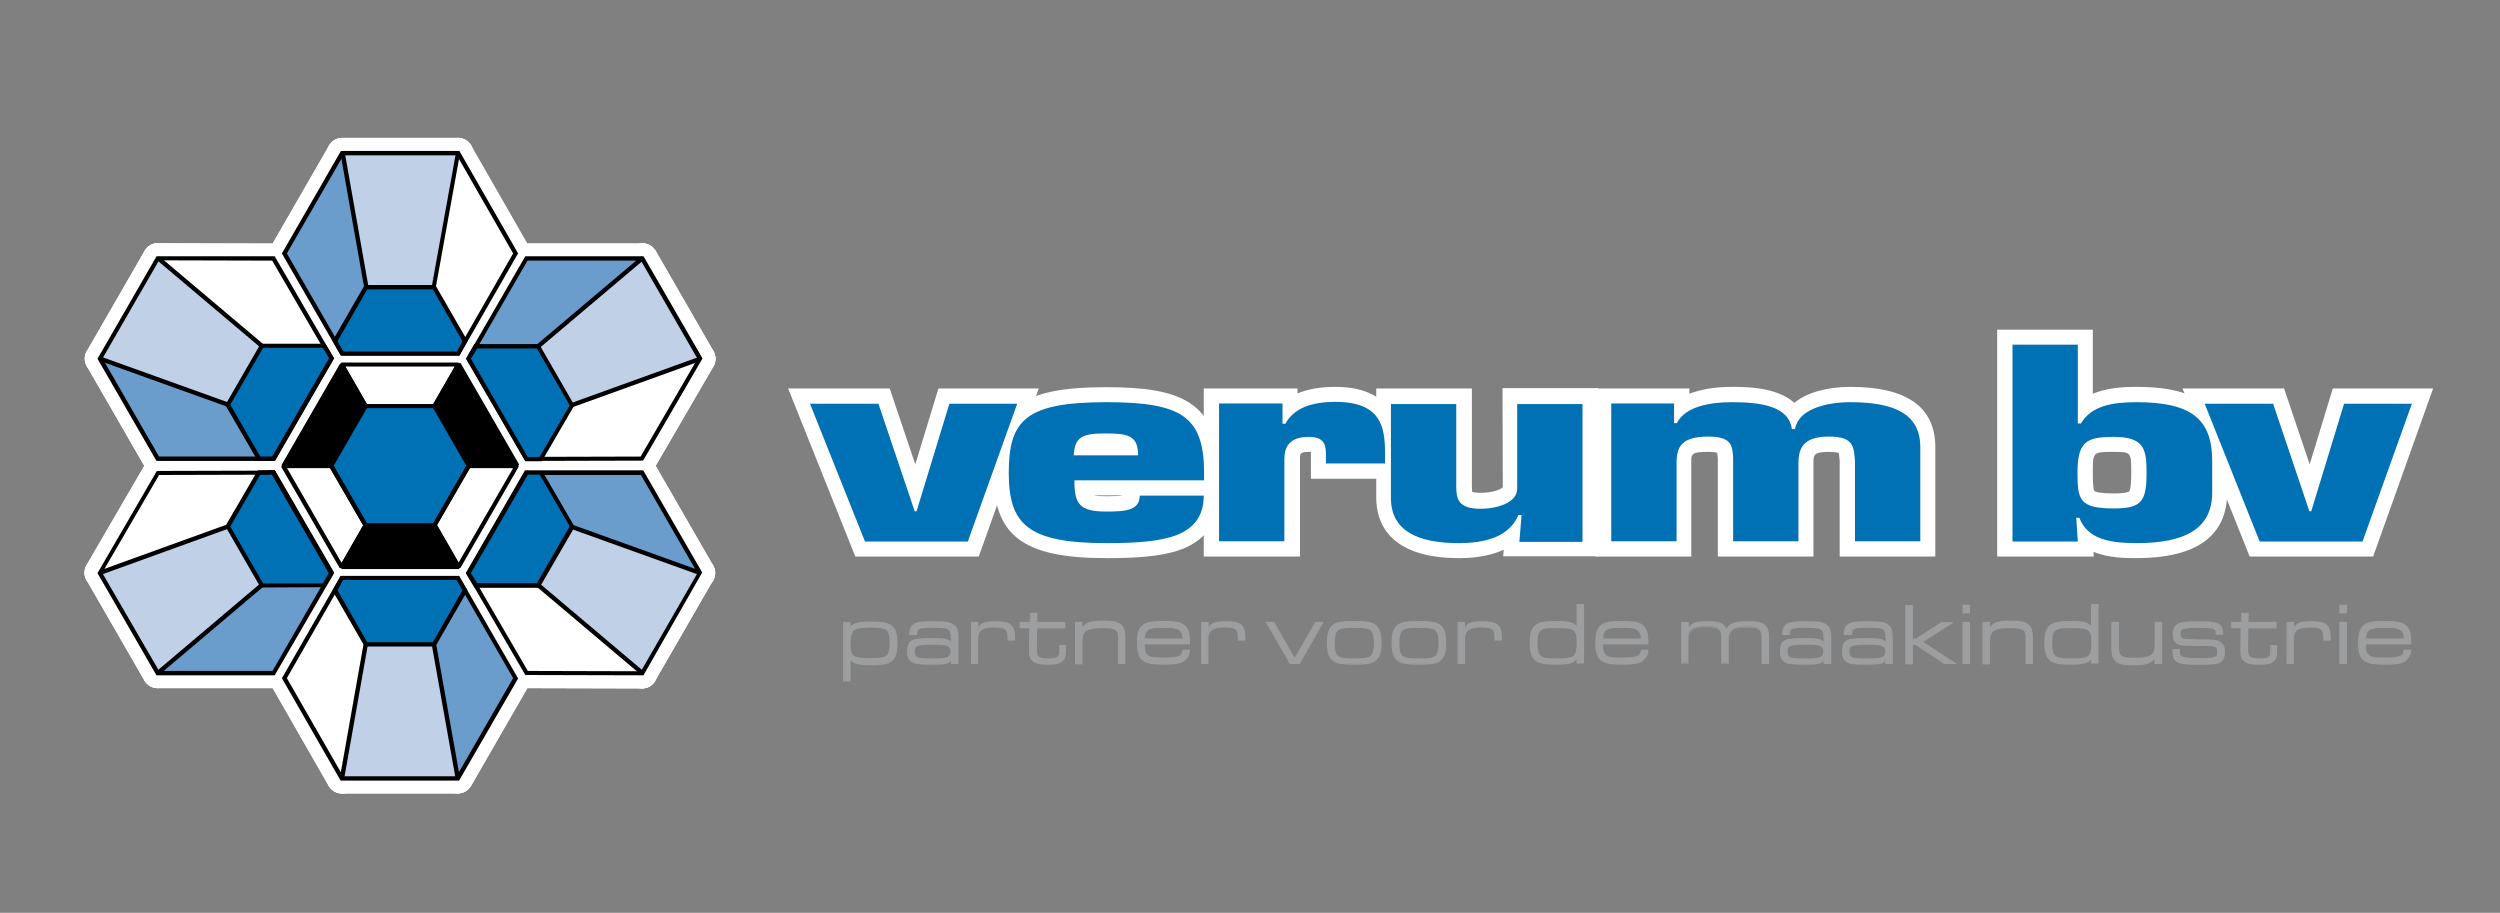 <?xml version="1.0" encoding="UTF-8"?> <svg xmlns="http://www.w3.org/2000/svg" id="Laag_1" viewBox="0 0 800 292.1"><rect x="0" y="0" width="800" height="292.1" fill="#808080" stroke="none"/> <style>.st0{fill:#fff}.st2{fill:#6a9ccc}.st3{fill:#c0d0e7}.st4{fill:#0071b4}.st5{fill:#9d9e9f}</style> <path class="st0" d="M109.3 116.6l-18.7 32.5 18.7 32.4h37.4l18.7-32.4-18.7-32.5z"></path> <path class="st0" d="M146.7 186.3h-37.4c-1.7 0-3.3-.9-4.2-2.4l-18.7-32.4c-.9-1.5-.9-3.3 0-4.8l18.7-32.4c.9-1.5 2.5-2.4 4.2-2.4h37.4c1.7 0 3.3.9 4.2 2.4l18.6 32.4c.9 1.5.9 3.3 0 4.8l-18.6 32.4c-.8 1.5-2.4 2.4-4.2 2.4zm-34.6-9.7h31.8l15.8-27.6-15.8-27.6h-31.8L96.2 149l15.9 27.6z"></path> <path class="st0" d="M117 130l-11 19.1 11 19h22l11-19-11-19.1z"></path> <path class="st0" d="M139 172.9h-22c-1.7 0-3.3-.9-4.2-2.4l-11-19.1c-.9-1.5-.9-3.3 0-4.8l11-19.1c.9-1.5 2.5-2.4 4.2-2.4h22c1.7 0 3.3.9 4.2 2.4l11 19.1c.9 1.5.9 3.3 0 4.8l-11 19.1c-.8 1.5-2.4 2.4-4.2 2.4zm-19.2-9.6h16.4l8.2-14.2-8.2-14.2h-16.4l-8.2 14.2 8.2 14.2z"></path> <path class="st0" d="M146.7 116.7L139 130h-22l-7.8-13.4z"></path> <path class="st0" d="M139 134.9h-22c-1.7 0-3.3-.9-4.2-2.4l-7.7-13.4c-.9-1.5-.9-3.3 0-4.8s2.5-2.4 4.2-2.4h37.4c1.7 0 3.3.9 4.2 2.4.9 1.5.9 3.3 0 4.8l-7.7 13.4c-.9 1.4-2.5 2.4-4.2 2.4zm-19.2-9.7h16.4l2.1-3.7h-20.7l2.2 3.7zM90.6 149H106l11 19.1-7.7 13.3z"></path> <path class="st0" d="M109.3 186.3c-1.7 0-3.3-.9-4.2-2.4l-18.7-32.4c-.9-1.5-.9-3.3 0-4.8s2.5-2.4 4.2-2.4H106c1.7 0 3.3.9 4.2 2.4l11 19.1c.9 1.5.9 3.3 0 4.8l-7.7 13.4c-.9 1.4-2.5 2.3-4.2 2.3zM99 153.9l10.3 17.9 2.1-3.7-8.2-14.2H99zM146.8 181.4l-7.8-13.3 11-19.1h15.5z"></path> <path class="st0" d="M146.8 186.3c-1.7 0-3.3-.9-4.2-2.4l-7.7-13.4c-.9-1.5-.9-3.3 0-4.8l11-19.1c.9-1.5 2.5-2.4 4.2-2.4h15.4c1.7 0 3.3.9 4.2 2.4.9 1.5.9 3.3 0 4.8L151 183.8c-.9 1.6-2.5 2.5-4.2 2.5zm-2.2-18.2l2.1 3.7 10.3-17.9h-4.2l-8.2 14.2zM109.4 116.7l7.7 13.3-11 19.1H90.7z"></path> <path class="st0" d="M106.1 153.9H90.7c-1.7 0-3.3-.9-4.2-2.4-.9-1.5-.9-3.3 0-4.8l18.7-32.4c.9-1.5 2.5-2.4 4.2-2.4 1.7 0 3.3.9 4.2 2.4l7.7 13.4c.9 1.5.9 3.3 0 4.8l-11 19.1c-.9 1.4-2.5 2.3-4.2 2.3zm-7.1-9.7h4.2l8.2-14.2-2.1-3.7L99 144.2zM109.4 181.4l7.7-13.3h22l7.7 13.3z"></path> <path class="st0" d="M146.8 186.3h-37.4c-1.7 0-3.3-.9-4.2-2.4-.9-1.5-.9-3.3 0-4.8l7.7-13.4c.9-1.5 2.5-2.4 4.2-2.4h22c1.7 0 3.3.9 4.2 2.4L151 179c.9 1.5.9 3.3 0 4.8-.9 1.6-2.5 2.5-4.2 2.5zm-29-9.7h20.6l-2.1-3.7h-16.4l-2.1 3.7zM165.5 149h-15.4l-11-19.1 7.7-13.3z"></path> <path class="st0" d="M150.1 153.8c-1.7 0-3.3-.9-4.2-2.4l-11-19.1c-.9-1.5-.9-3.3 0-4.8l7.7-13.4c.9-1.5 2.5-2.4 4.2-2.4 1.7 0 3.3.9 4.2 2.4l18.7 32.4c.9 1.5.9 3.3 0 4.8s-2.5 2.4-4.2 2.4l-15.4.1zm-5.4-23.9l8.2 14.2h4.2l-10.3-17.9-2.1 3.7z"></path> <path class="st0" d="M117.1 91.9l-9.9 17.2 2.3 4.1h37.1l2.2-4.1-9.9-17.2z"></path> <path class="st0" d="M146.6 118h-37.1c-1.7 0-3.3-.9-4.2-2.4l-2.3-4c-.9-1.5-.9-3.3 0-4.8l9.9-17.3c.9-1.5 2.5-2.4 4.2-2.4h21.8c1.7 0 3.3.9 4.2 2.4l9.9 17.3c.8 1.5.9 3.3 0 4.8l-2.2 4c-.8 1.5-2.4 2.4-4.2 2.4zm-33.3-9.7h29.5l-6.7-11.6h-16.2l-6.6 11.6z"></path> <path class="st0" d="M91 81.1l16.2 28 9.9-17.2-7.6-42.9z"></path> <path class="st0" d="M107.2 114c-1.7 0-3.3-.9-4.2-2.4L86.8 83.5c-.9-1.5-.9-3.3 0-4.8l18.5-32.1c1-1.8 3-2.7 5-2.3 2 .4 3.6 1.9 3.9 3.9l7.6 42.9c.2 1.1 0 2.3-.6 3.3l-9.9 17.3c-.8 1.4-2.4 2.3-4.1 2.3zM96.6 81.1l10.6 18.4 4.9-8.5-5-28.1-10.5 18.2z"></path> <path class="st0" d="M138.9 91.9h-21.8L109.5 49h37.1z"></path> <path class="st0" d="M138.9 96.7h-21.8c-2.3 0-4.4-1.7-4.8-4l-7.6-42.9c-.3-1.4.1-2.9 1.1-4 .9-1.1 2.3-1.7 3.7-1.7h37.1c1.4 0 2.8.6 3.7 1.7.9 1.1 1.3 2.5 1.1 4l-7.6 42.9c-.5 2.4-2.5 4-4.9 4zM121.2 87h13.7l5.9-33.2h-25.5l5.9 33.2z"></path> <path class="st0" d="M148.8 109.1l-9.9-17.2 7.7-42.9L165 81.1z"></path> <path class="st0" d="M148.8 114c-1.7 0-3.3-.9-4.2-2.4l-9.9-17.3c-.6-1-.8-2.1-.6-3.3l7.6-42.9c.4-2 1.9-3.6 3.9-3.9 2-.4 4 .6 5 2.4L169 78.7c.9 1.5.9 3.3 0 4.8l-16 28.1c-.8 1.5-2.4 2.4-4.2 2.4zM144 91l4.8 8.4L159.4 81 149 62.9 144 91z"></path> <path class="st0" d="M109.5 49L91 81.1l18.5 32.1h37.1L165 81.1 146.6 49z"></path> <path class="st0" d="M146.6 118h-37.1c-1.7 0-3.3-.9-4.2-2.4L86.8 83.5c-.9-1.5-.9-3.3 0-4.8l18.5-32.1c.9-1.5 2.5-2.4 4.2-2.4h37.1c1.7 0 3.3.9 4.2 2.4l18.4 32.1c.9 1.5.9 3.3 0 4.8l-18.4 32.1c-.9 1.5-2.5 2.4-4.2 2.4zm-34.3-9.7h31.5l15.7-27.2-15.7-27.2h-31.5L96.6 81.1l15.7 27.2zM109.6 49l7.7 43.7"></path> <path class="st0" d="M117.3 97.6c-2.3 0-4.3-1.7-4.8-4l-7.7-43.7c-.5-2.6 1.3-5.1 3.9-5.6 2.6-.5 5.1 1.3 5.6 3.9l7.7 43.7c.5 2.6-1.3 5.1-3.9 5.6-.2 0-.5.1-.8.1zM146.6 49l-8 43.7M138.7 97.6c-.3 0-.6 0-.9-.1-2.6-.5-4.4-3-3.9-5.6l7.9-43.7c.5-2.6 3-4.4 5.6-3.9 2.6.5 4.4 3 3.9 5.6l-7.9 43.7c-.4 2.3-2.4 4-4.7 4zM72.9 129.6l10 17.2h4.6l18.6-32.1-2.4-4H83.8z"></path> <path class="st0" d="M87.5 151.7h-4.6c-1.7 0-3.3-.9-4.2-2.4l-10-17.2c-.9-1.5-.9-3.3 0-4.8l10.9-18.9c.9-1.5 2.5-2.4 4.2-2.4h19.9c1.7 0 3.3.9 4.1 2.4l2.4 3.9c.9 1.5.9 3.4 0 4.9l-18.6 32.1c-.7 1.4-2.3 2.4-4.1 2.4zm-9-22.1l6.7 11.6 14.8-25.6H86.6l-8.1 14z"></path> <path class="st0" d="M50.5 146.8h32.4l-10-17.2L32 114.7z"></path> <path class="st0" d="M50.5 151.7c-1.7 0-3.3-.9-4.2-2.4l-18.5-32.1c-1-1.8-.8-4 .5-5.5 1.3-1.6 3.4-2.1 5.4-1.4l41 14.8c1.1.4 2 1.1 2.5 2.1l10 17.2c.9 1.5.9 3.3 0 4.8s-2.5 2.4-4.2 2.4l-32.5.1zm-7.7-27.9L53.3 142h21.2l-4.9-8.4-26.8-9.8z"></path> <path class="st0" d="M83.8 110.7l-10.9 18.9L32 114.7l18.5-32.1z"></path> <path class="st0" d="M72.9 134.4c-.5 0-1.1-.1-1.6-.3l-41-14.8c-1.3-.5-2.4-1.5-2.9-2.9-.5-1.3-.4-2.8.4-4.1l18.5-32.1c.7-1.2 1.9-2.1 3.4-2.3s2.9.1 4 1.1L87 107c1.8 1.5 2.2 4.1 1.1 6.1l-11 18.9c-.8 1.5-2.5 2.4-4.2 2.4zm-33.8-22.3l31.7 11.5 6.8-11.8-25.8-21.7-12.7 22z"></path> <path class="st0" d="M103.7 110.7H83.8L50.5 82.6l37 .1z"></path> <path class="st0" d="M103.7 115.6H83.8c-1.1 0-2.2-.4-3.1-1.1L47.4 86.3C45.8 85 45.3 82.9 46 81c.7-1.9 2.5-3.2 4.5-3.2l37 .1c1.7 0 3.3.9 4.2 2.4l16.2 28c.9 1.5.9 3.3 0 4.9-.8 1.4-2.4 2.4-4.2 2.4zm-18.1-9.8h9.7L84.7 87.5H63.8l21.8 18.3z"></path> <path class="st0" d="M32 114.7l18.5 32.1h37l18.6-32.1-18.6-32-37-.1z"></path> <path class="st0" d="M50.5 151.7c-1.7 0-3.3-.9-4.2-2.4l-18.5-32.1c-.9-1.5-.9-3.3 0-4.8l18.5-32.1c.9-1.5 2.5-2.4 4.2-2.4l37 .1c1.7 0 3.3.9 4.2 2.4l18.6 32c.9 1.5.9 3.3 0 4.9l-18.5 32.1c-.9 1.5-2.5 2.4-4.2 2.4l-37.1-.1zm-12.9-37L53.3 142h31.5l15.7-27.3-15.8-27.2-31.4-.1-15.7 27.3zM32 114.7l42 15.1"></path> <path class="st0" d="M74 134.7c-.5 0-1.1-.1-1.6-.3l-42-15.1c-2.5-.9-3.8-3.7-2.9-6.2.9-2.5 3.7-3.8 6.2-2.9l42 15.1c2.5.9 3.8 3.7 2.9 6.2-.8 2-2.7 3.2-4.6 3.2zM50.5 82.6l33.9 28.6M84.4 116.1c-1.1 0-2.2-.4-3.1-1.1L47.4 86.3c-2-1.7-2.3-4.8-.6-6.8 1.7-2 4.8-2.3 6.8-.6l33.9 28.6c2 1.7 2.3 4.8.6 6.8-1 1.2-2.3 1.8-3.7 1.8zM83.8 187.3h19.9l2.4-4-18.6-32.1h-4.6l-10 17.3z"></path> <path class="st0" d="M83.8 192.2c-1.7 0-3.3-.9-4.2-2.4l-10.9-18.9c-.9-1.5-.9-3.3 0-4.9l10-17.2c.9-1.5 2.4-2.4 4.1-2.4l4.6-.1c1.9 0 3.4.9 4.3 2.4l18.6 32.1c.9 1.5.9 3.4 0 4.9l-2.3 4c-.9 1.5-2.5 2.4-4.2 2.4l-20 .1zm-5.3-23.7l8.1 14H100l-14.8-25.6-6.7 11.6z"></path> <path class="st0" d="M87.5 215.4l16.2-28.1H83.8l-33.3 28.1z"></path> <path class="st0" d="M87.5 220.2H50.4c-2 0-3.9-1.3-4.5-3.2-.7-1.9-.1-4.1 1.4-5.4l33.3-28.1c.9-.7 2-1.1 3.1-1.1h19.9c1.7 0 3.3.9 4.2 2.4.9 1.5.9 3.3 0 4.8l-16.2 28.1c-.7 1.6-2.3 2.5-4.1 2.5zm-23.8-9.6h21l10.6-18.4h-9.7l-21.9 18.4z"></path> <path class="st0" d="M72.9 168.5l10.9 18.8-33.3 28.1-18.6-32.1z"></path> <path class="st0" d="M50.5 220.2c-.3 0-.6 0-.8-.1-1.4-.2-2.6-1.1-3.4-2.3l-18.5-32.1c-.7-1.2-.8-2.7-.4-4.1.5-1.3 1.6-2.4 2.9-2.9l41-14.8c2.2-.8 4.7.1 5.8 2.1L88 184.9c1.2 2 .7 4.6-1.1 6.1l-33.3 28.1c-.9.7-2 1.1-3.1 1.1zM39 185.9L51.8 208l25.8-21.7-6.8-11.8L39 185.9z"></path> <path class="st0" d="M82.9 151.2l-10 17.3-41 14.8 18.6-32z"></path> <path class="st0" d="M31.9 188.1c-1.4 0-2.8-.6-3.7-1.7-1.3-1.6-1.5-3.8-.5-5.5l18.6-32c.9-1.5 2.5-2.4 4.2-2.4h32.4c1.7 0 3.3.9 4.2 2.4.9 1.5.9 3.4 0 4.9l-10 17.2c-.6 1-1.5 1.7-2.5 2.1l-41 14.8c-.5.1-1.1.2-1.7.2zm21.4-32l-10.5 18.1 26.8-9.7 4.9-8.4H53.3z"></path> <path class="st0" d="M50.5 215.4h37l18.6-32.1-18.6-32.1-37 .1-18.6 32z"></path> <path class="st0" d="M87.5 220.2H50.4c-1.7 0-3.3-.9-4.2-2.4l-18.5-32.1c-.9-1.5-.9-3.4 0-4.9l18.6-32c.9-1.5 2.5-2.4 4.2-2.4l37-.1c1.7 0 3.3.9 4.2 2.4l18.5 32.1c.9 1.5.9 3.3 0 4.8l-18.5 32.1c-.8 1.6-2.4 2.5-4.2 2.5zm-34.2-9.6h31.5l15.7-27.2-15.7-27.3-31.4.1-15.8 27.2 15.7 27.2zM50.5 215.4l34.2-29"></path> <path class="st0" d="M50.5 220.2c-1.4 0-2.7-.6-3.7-1.7-1.7-2-1.5-5.1.6-6.8l34.3-29c2-1.7 5.1-1.5 6.8.6 1.7 2 1.5 5.1-.6 6.8l-34.3 29c-.9.8-2 1.1-3.1 1.1zM31.9 183.3L74 168.1M31.9 188.1c-2 0-3.8-1.2-4.6-3.2-.9-2.5.4-5.3 2.9-6.2l42.1-15.2c2.5-.9 5.3.4 6.2 2.9.9 2.5-.4 5.3-2.9 6.2l-42.1 15.2c-.4.2-1 .3-1.6.3zM138.9 206.2l9.9-17.3-2.3-4h-37.1l-2.2 4 9.9 17.3z"></path> <path class="st0" d="M138.9 211h-21.8c-1.7 0-3.3-.9-4.2-2.4l-9.9-17.3c-.8-1.5-.9-3.3 0-4.8l2.2-4c.9-1.5 2.5-2.5 4.2-2.5h37.1c1.7 0 3.3.9 4.2 2.4l2.3 4c.9 1.5.8 3.3 0 4.8l-9.9 17.3c-.9 1.6-2.5 2.5-4.2 2.5zm-19-9.7h16.2l6.7-11.6h-29.5l6.6 11.6z"></path> <g> <path class="st0" d="M165 217l-16.2-28.1-9.9 17.3 7.6 42.9z"></path> <path class="st0" d="M146.5 253.9c-.3 0-.6 0-.8-.1-2-.4-3.6-1.9-3.9-3.9l-7.6-42.9c-.2-1.1 0-2.3.6-3.3l9.9-17.3c.9-1.5 2.5-2.4 4.2-2.4 1.7 0 3.3.9 4.2 2.4l16.2 28.1c.9 1.5.9 3.3 0 4.8l-18.5 32.1c-1 1.6-2.6 2.5-4.3 2.5zm-2.5-46.8l5 28.1 10.5-18.2-10.6-18.4-4.9 8.5z"></path> </g> <g> <path class="st0" d="M117.1 206.2h21.8l7.6 42.9h-37.1z"></path> <path class="st0" d="M146.5 253.9h-37.1c-1.4 0-2.8-.6-3.7-1.7s-1.3-2.5-1.1-4l7.6-42.9c.4-2.3 2.4-4 4.8-4h21.8c2.3 0 4.4 1.7 4.8 4l7.6 42.9c.3 1.4-.1 2.9-1.1 4s-2.2 1.7-3.6 1.7zm-31.3-9.7h25.5l-5.9-33.2h-13.7l-5.9 33.2z"></path> </g> <g> <path class="st0" d="M107.2 188.9l9.9 17.3-7.7 42.9L91 217z"></path> <path class="st0" d="M109.4 253.9c-1.7 0-3.3-.9-4.2-2.4l-18.4-32.1c-.9-1.5-.9-3.3 0-4.8l16.2-28.1c.9-1.5 2.5-2.4 4.2-2.4 1.7 0 3.3.9 4.2 2.4l9.9 17.3c.6 1 .8 2.1.6 3.3l-7.6 42.9c-.4 2-1.9 3.6-3.9 3.9h-1zM96.6 217l10.4 18.1 5-28.1-4.8-8.4L96.6 217z"></path> </g> <g> <path class="st0" d="M146.5 249.1L165 217l-18.5-32.1h-37.1L91 217l18.4 32.1z"></path> <path class="st0" d="M146.5 253.9h-37.1c-1.7 0-3.3-.9-4.2-2.4l-18.4-32.1c-.9-1.5-.9-3.3 0-4.8l18.4-32.1c.9-1.5 2.5-2.4 4.2-2.4h37.1c1.7 0 3.3.9 4.2 2.4l18.5 32.1c.9 1.5.9 3.3 0 4.8l-18.5 32.1c-.9 1.5-2.5 2.4-4.2 2.4zm-34.2-9.7h31.5l15.7-27.2-15.7-27.2h-31.5L96.6 217l15.7 27.2z"></path> </g> <g> <path class="st0" d="M146.5 249.1l-7.9-44.4M146.5 253.9c-2.3 0-4.3-1.6-4.8-4l-7.9-44.4c-.5-2.6 1.3-5.1 3.9-5.6 2.6-.5 5.1 1.3 5.6 3.9l7.9 44.4c.5 2.6-1.3 5.1-3.9 5.6-.2.1-.5.1-.8.1z"></path> </g> <g> <path class="st0" d="M109.4 249.1l8-44.5M109.5 253.9c-.3 0-.6 0-.9-.1-2.6-.5-4.4-3-3.9-5.6l7.9-44.5c.5-2.6 3-4.4 5.6-3.9 2.6.5 4.4 3 3.9 5.6l-7.9 44.5c-.4 2.4-2.4 4-4.7 4z"></path> </g> <g> <path class="st0" d="M183.1 168.5l-10-17.2-4.6-.1-18.6 32.2 2.4 3.9 19.9.1z"></path> <path class="st0" d="M172.2 192.2h-19.9c-1.7 0-3.3-.9-4.1-2.4l-2.4-3.9c-.9-1.5-.9-3.4 0-4.9l18.6-32.2c.9-1.5 2.5-2.4 4.2-2.4h4.6c1.7 0 3.3.9 4.2 2.4l10 17.2c.9 1.5.9 3.3 0 4.8l-10.9 18.9c-1 1.6-2.6 2.5-4.3 2.5zm-16.2-9.7h13.4l8.1-14-6.7-11.6-14.8 25.6z"></path> </g> <g> <path class="st0" d="M205.5 151.2l-32.4.1 10 17.2 40.9 14.8z"></path> <path class="st0" d="M224 188.2c-.6 0-1.1-.1-1.6-.3l-41-14.8c-1.1-.4-2-1.1-2.5-2.1l-10-17.2c-.9-1.5-.9-3.3 0-4.8s2.5-2.4 4.2-2.4h32.4c1.7 0 3.3.9 4.2 2.4l18.5 32.1c1 1.8.8 4-.5 5.5-.9 1-2.3 1.6-3.7 1.6zm-37.6-23.7l26.8 9.7-10.5-18.2h-21.2l4.9 8.5z"></path> </g> <g> <path class="st0" d="M172.2 187.4l10.9-18.9 40.9 14.8-18.5 32.1z"></path> <path class="st0" d="M205.5 220.3c-1.1 0-2.2-.4-3.1-1.1L169 191.1c-1.8-1.5-2.2-4.1-1.1-6.1l10.9-18.9c1.2-2 3.6-2.9 5.8-2.1l41 14.8c1.3.5 2.4 1.5 2.9 2.9.5 1.3.4 2.8-.4 4.1l-18.5 32.1c-.7 1.2-1.9 2.1-3.4 2.3-.1.1-.4.1-.7.1zm-27.1-34l25.8 21.7 12.8-22.1-31.7-11.5-6.9 11.9z"></path> </g> <g> <path class="st0" d="M152.3 187.3l19.9.1 33.3 28h-37z"></path> <path class="st0" d="M205.5 220.3l-37-.1c-1.7 0-3.3-.9-4.2-2.4l-16.2-28c-.9-1.5-.9-3.3 0-4.8s2.5-2.4 4.2-2.4h19.9c1.1 0 2.2.4 3.1 1.1l33.3 28.1c1.6 1.3 2.1 3.5 1.4 5.4-.6 1.8-2.5 3.1-4.5 3.1zm-34.2-9.8h20.9l-21.8-18.4h-9.7l10.6 18.4z"></path> </g> <g> <path class="st0" d="M224 183.3l-18.5-32.1h-37l-18.6 32.1 18.6 32.1h37z"></path> <path class="st0" d="M205.5 220.3l-37-.1c-1.7 0-3.3-.9-4.2-2.4l-18.6-32c-.9-1.5-.9-3.3 0-4.9l18.5-32.1c.9-1.5 2.5-2.4 4.2-2.4h37.1c1.7 0 3.3.9 4.2 2.4l18.5 32.1c.9 1.5.9 3.3 0 4.8l-18.5 32.1c-.9 1.6-2.5 2.5-4.2 2.5zm-34.2-9.8l31.4.1 15.7-27.3-15.7-27.2h-31.5l-15.7 27.3 15.8 27.1z"></path> </g> <g> <path class="st0" d="M224 183.3l-42-15.1M224 188.2c-.5 0-1.1-.1-1.6-.3l-42-15.1c-2.5-.9-3.8-3.7-2.9-6.2.9-2.5 3.7-3.8 6.2-2.9l42 15.1c2.5.9 3.8 3.7 2.9 6.2-.7 1.9-2.6 3.2-4.6 3.2z"></path> </g> <g> <path class="st0" d="M205.5 215.4L171 186.3M205.5 220.3c-1.1 0-2.2-.4-3.1-1.1L167.8 190c-2-1.7-2.3-4.8-.6-6.8 1.7-2 4.8-2.3 6.8-.6l34.5 29.2c2 1.7 2.3 4.8.6 6.8a4.6 4.6 0 0 1-3.6 1.7z"></path> </g> <g> <path class="st0" d="M172.2 110.7l-19.9.1-2.3 4 18.5 32.1 4.6-.1 10-17.2z"></path> <path class="st0" d="M168.5 151.7c-1.7 0-3.3-.9-4.2-2.4l-18.6-32.2c-.9-1.5-.9-3.4 0-4.9l2.3-4c.9-1.5 2.5-2.4 4.2-2.4h19.9c1.7 0 3.3.9 4.2 2.4l10.9 18.9c.9 1.5.9 3.3 0 4.9l-10 17.2c-.9 1.5-2.4 2.4-4.1 2.4l-4.6.1c.1 0 0 0 0 0zM156 115.6l14.8 25.6 6.7-11.6-8.1-14H156z"></path> </g> <g> <path class="st0" d="M168.5 82.7l-16.2 28.1 19.9-.1 33.3-28z"></path> <path class="st0" d="M152.3 115.6c-1.7 0-3.3-.9-4.2-2.4-.9-1.5-.9-3.3 0-4.8l16.2-28.1c.9-1.5 2.5-2.4 4.2-2.4h37.1c2 0 3.9 1.3 4.5 3.2.7 1.9.1 4.1-1.4 5.4l-33.3 28.1c-.9.7-2 1.1-3.1 1.1l-20-.1zm19-28.1l-10.6 18.4h9.7l21.8-18.4h-20.9z"></path> </g> <g> <path class="st0" d="M183.1 129.6l-10.9-18.9 33.3-28 18.6 32.1z"></path> <path class="st0" d="M183.1 134.4c-1.7 0-3.3-.9-4.2-2.4L168 113.2c-1.2-2-.7-4.6 1.1-6.1L202.4 79c1.1-.9 2.5-1.3 4-1.1 1.4.2 2.6 1.1 3.4 2.3l18.5 32.1c.7 1.2.8 2.7.4 4.1-.5 1.3-1.6 2.4-2.9 2.9l-41 14.8c-.6.3-1.2.3-1.7.3zm-4.7-22.6l6.8 11.8 31.7-11.5L204.1 90l-25.7 21.8z"></path> </g> <g> <path class="st0" d="M173.1 146.8l10-17.2 41-14.8-18.6 32z"></path> <path class="st0" d="M173.1 151.7c-1.7 0-3.3-.9-4.2-2.4-.9-1.5-.9-3.4 0-4.9l10-17.2c.6-1 1.5-1.7 2.5-2.1l41-14.8c1.9-.7 4.1-.1 5.4 1.4 1.3 1.6 1.5 3.8.5 5.5l-18.6 32c-.9 1.5-2.5 2.4-4.2 2.4l-32.4.1zm13.3-18.1l-4.9 8.4h21.2l10.5-18.1-26.8 9.7z"></path> </g> <g> <path class="st0" d="M205.5 82.7h-37L150 114.8l18.5 32h37l18.6-32z"></path> <path class="st0" d="M168.5 151.7c-1.7 0-3.3-.9-4.2-2.4l-18.5-32.1c-.9-1.5-.9-3.3 0-4.8l18.5-32.1c.9-1.5 2.5-2.4 4.2-2.4h37.1c1.7 0 3.3.9 4.2 2.4l18.5 32.1c.9 1.5.9 3.4 0 4.9l-18.6 32c-.9 1.5-2.5 2.4-4.2 2.4h-37zm-13-36.9l15.7 27.2 31.4-.1 15.8-27.2-15.7-27.3h-31.5l-15.7 27.4z"></path> </g> <g> <path class="st0" d="M205.5 82.7l-34.1 28.9M171.4 116.4c-1.4 0-2.7-.6-3.7-1.7-1.7-2-1.5-5.1.6-6.8L202.4 79c2-1.7 5.1-1.5 6.8.6 1.7 2 1.5 5.1-.6 6.8l-34.2 28.9c-.8.7-1.9 1.1-3 1.1z"></path> </g> <g> <path class="st0" d="M224.1 114.8l-43.2 15.6M180.9 135.2c-2 0-3.8-1.2-4.6-3.2-.9-2.5.4-5.3 2.9-6.2l43.2-15.6c2.5-.9 5.3.4 6.2 2.9.9 2.5-.4 5.3-2.9 6.2l-43.2 15.6c-.5.2-1.1.3-1.6.3z"></path> </g> <g> <path d="M147 181.8h-37.9L90.2 149l.1-.2 18.8-32.6H147l.1.2 18.7 32.6-.1.2-18.7 32.6zm-37.5-.7h37l18.4-32-18.4-32h-37l-18.5 32 18.5 32z" fill="#003a7c"></path> </g> <g> <path class="st0" d="M146.7 116.7L139 130h-22l-7.8-13.4z"></path> <path d="M139 130.7h-22l-.6-.3-7.7-13.4.6-1h37.4l.6 1-7.7 13.4-.6.3zm-21.6-1.4h21.2l6.9-12h-35l6.9 12z"></path> </g> <g> <path class="st0" d="M90.6 149H106l11 19.1-7.7 13.3z"></path> <path d="M109.9 181.8h-1.2L90 149.4l.6-1H106l.6.3 11 19.1v.7l-7.7 13.3zm-18.1-32.1l17.5 30.4 6.9-12-10.6-18.4H91.8z"></path> </g> <g> <path class="st0" d="M146.8 181.4l-7.8-13.3 11-19.1h15.5z"></path> <path d="M147.3 181.8h-1.2l-7.7-13.4v-.7l11-19.1.6-.3h15.4l.6 1-18.7 32.5zm-7.5-13.7l6.9 12 17.5-30.3h-13.8l-10.6 18.3z"></path> </g> <g> <path d="M109.4 116.7l7.7 13.3-11 19.1H90.7z"></path> <path d="M106.1 149.8H90.7l-.6-1 18.7-32.4h1.2l7.7 13.4v.7l-11 19.1-.6.2zm-14.3-1.4h13.8l10.6-18.4-6.9-12-17.5 30.4z"></path> </g> <g> <path d="M109.4 181.4l7.7-13.3h22l7.7 13.3z"></path> <path d="M146.8 182.1h-37.4l-.6-1 7.7-13.4.6-.3h22l.6.3 7.7 13.4-.6 1zm-36.2-1.4h35l-6.9-12h-21.2l-6.9 12z"></path> </g> <g> <path d="M165.5 149h-15.4l-11-19.1 7.7-13.3z"></path> <path d="M150.1 149.7l-.6-.3-11-19.1v-.7l7.7-13.4h1.2l18.7 32.4-.6 1-15.4.1zm-10.2-19.8l10.6 18.4h13.8l-17.5-30.4-6.9 12z"></path> </g> <path class="st2" d="M91 81.1l16.2 28 9.9-17.2-7.6-42.9z"></path> <g> <path class="st3" d="M138.9 91.9h-21.8L109.5 49h37.1z"></path> </g> <g> <path class="st0" d="M148.8 109.1l-9.9-17.2 7.7-42.9L165 81.1z"></path> </g> <g> <path d="M147 113.8h-37.9l-.2-.3-18.7-32.4 18.9-32.8H147l18.8 32.8-.2.3-18.6 32.4zm-37.1-1.3h36.3l18-31.4-18-31.4h-36.3L91.8 81.1l18.1 31.4z"></path> </g> <path transform="rotate(-10.02 113.423 70.84)" d="M112.8 48.6h1.4V93h-1.4z"></path> <path d="M139.3 92.8l-1.3-.2 7.9-43.7 1.3.2z"></path> <g> <path class="st2" d="M50.5 146.8h32.4l-10-17.2L32 114.7z"></path> </g> <g> <path class="st3" d="M83.8 110.7l-10.9 18.9L32 114.7l18.5-32.1z"></path> </g> <g> <path class="st0" d="M103.7 110.7H83.8L50.5 82.6l37 .1z"></path> </g> <g> <path d="M50.1 147.5l-.2-.3-18.7-32.4L50.1 82h37.8l19 32.7L88 147.5H50.1zm-17.3-32.8l18.1 31.4h36.3l18.1-31.4-18.2-31.3-36.2-.1-18.1 31.4z"></path> </g> <path d="M73.7 130.5l-42-15.1.5-1.3 42 15.1z"></path> <path transform="rotate(-49.827 67.442 96.93)" d="M66.8 74.8h1.4v44.4h-1.4z"></path> <g> <path class="st2" d="M87.5 215.4l16.2-28.1H83.8l-33.3 28.1z"></path> </g> <g> <path class="st3" d="M72.9 168.5l10.9 18.8-33.3 28.1-18.6-32.1z"></path> </g> <g> <path class="st0" d="M82.9 151.2l-10 17.3-41 14.8 18.6-32z"></path> </g> <g> <path d="M87.9 216.1H50.1l-.2-.3-18.7-32.4 19-32.7 37.8-.1 18.9 32.8-19 32.7zm-37-1.4h36.3l18.1-31.4-18.1-31.4-36.3.1-18.2 31.3 18.2 31.4z"></path> </g> <path transform="rotate(-40.242 67.62 200.915)" d="M45.2 200.2h44.9v1.4H45.2z"></path> <path transform="rotate(-19.898 52.971 175.66)" d="M30.6 175h44.8v1.4H30.6z"></path> <g> <path class="st2" d="M165 217l-16.2-28.1-9.9 17.3 7.6 42.9z"></path> </g> <g> <path class="st3" d="M117.1 206.2h21.8l7.6 42.9h-37.1z"></path> </g> <g> <path class="st0" d="M107.2 188.9l9.9 17.3-7.7 42.9L91 217z"></path> </g> <g> <path d="M146.9 249.8H109L90.2 217l.2-.3 18.6-32.4h37.9l18.9 32.8-18.9 32.7zm-37.1-1.4h36.3l18.1-31.4-18.1-31.4h-36.3l-18 31.4 18 31.4z"></path> </g> <path d="M145.8 249.2l-7.9-44.4 1.4-.2 7.9 44.4z"></path> <path transform="rotate(-79.956 113.4 226.825)" d="M90.8 226.1H136v1.4H90.8z"></path> <g> <path class="st2" d="M205.5 151.2l-32.4.1 10 17.2 40.9 14.8z"></path> </g> <g> <path class="st3" d="M172.2 187.4l10.9-18.9 40.9 14.8-18.5 32.1z"></path> </g> <g> <path class="st0" d="M152.3 187.3l19.9.1 33.3 28h-37z"></path> </g> <g> <path d="M205.9 216.1l-37.8-.1-19-32.7 18.9-32.8h37.8l.2.3 18.7 32.4-18.8 32.9zm-37-1.4l36.2.1 18.1-31.4-18.1-31.4h-36.3l-18.1 31.4 18.2 31.3z"></path> </g> <path d="M223.8 184l-42-15.1.5-1.3 42 15.1z"></path> <path transform="rotate(-49.819 188.23 200.847)" d="M187.6 178.2h1.4v45.2h-1.4z"></path> <g> <path class="st2" d="M168.5 82.7l-16.2 28.1 19.9-.1 33.3-28z"></path> </g> <g> <path class="st3" d="M183.1 129.6l-10.9-18.9 33.3-28 18.6 32.1z"></path> </g> <g> <path class="st0" d="M173.1 146.8l10-17.2 41-14.8-18.6 32z"></path> </g> <g> <path d="M168.1 147.5l-18.9-32.8L168.1 82h37.8l.2.3 18.7 32.4-19 32.7-37.7.1zm-17.4-32.7l18.1 31.4 36.2-.1 18.2-31.3-18.1-31.4h-36.3l-18.1 31.4z"></path> </g> <path transform="rotate(-40.202 188.434 97.108)" d="M166.1 96.4h44.8v1.4h-44.8z"></path> <path transform="rotate(-19.847 202.488 122.568)" d="M179.5 121.9h45.9v1.4h-45.9z"></path> <g> <path class="st4" d="M309.7 173.3h-32.9l-17.6-44.1h21.9l11.6 34.4h.6l10.5-34.4h21.7l-15.8 44.1z"></path> <path class="st0" d="M313.2 178.1h-39.5l-21.5-53.8h32.5l8.2 24.3 7.4-24.3h32.1l-19.2 53.8zm-16.3-9.7h9.4l12.2-34.4h-11.2l-10.4 34.4zm-16.7 0h9L277.7 134h-11.3l13.8 34.4z"></path> </g> <g> <path class="st4" d="M385.2 158.6c0 6.6-3.2 10.4-8.6 12.6-5.5 2.1-13.3 2.6-22.5 2.6-25.2 0-31.3-6-31.3-22.5 0-17 5.6-22.6 31.3-22.6 24 0 31.2 4.6 31.2 22.6v2.4h-41.5c0 7.7 1.7 10 10.3 10 6.4 0 10.6-.5 10.6-5.1h20.5zm-21-12.9c0-6.5-3.5-7-10.6-7-7.4 0-9.7 1.2-10 7h20.6z"></path> <path class="st0" d="M354 178.6c-26.7 0-36.1-7.2-36.1-27.3 0-20.8 8.8-27.4 36.1-27.4 23.3 0 36 4.4 36 27.4v7.3c0 8.2-3.9 14-11.7 17.1-6.8 2.6-16.1 2.9-24.3 2.9zm0-45.1c-25.4 0-26.4 5.4-26.4 17.7 0 12.5 2.4 17.7 26.4 17.7 6.9 0 15.5-.3 20.8-2.3 2.1-.8 3.5-1.8 4.4-3.2h-10.8c-2.8 5.1-10.3 5.1-14.3 5.1-10.9 0-15.2-4.2-15.2-14.8v-3.1h-.2l.2-5c.4-10.7 7.9-11.6 14.8-11.6 5.8 0 15.4 0 15.4 11.8v3.1h11.2c-.7-14.1-7.8-15.4-26.3-15.4zm-3.9 25c.7.2 1.9.3 4 .3 2.8 0 4.4-.1 5.3-.3h-9.3z"></path> </g> <g> <path class="st4" d="M424.3 146.3c0-3.1.2-6.5-5.5-6.5-6.3 0-7.8 3.4-7.8 7v26.4h-20.9v-44.1h20.3v6.5h.9c2.8-5 8.3-7 16.1-7 14.6 0 15.8 8.2 15.8 16.3v3.4h-18.9v-2z"></path> <path class="st0" d="M415.8 178.1h-30.6v-53.8h30v1.6c3.3-1.4 7.3-2.1 12.1-2.1 20.7 0 20.7 15.4 20.7 21.1v8.3h-28.5v-7.3-1.3h-.6c-2.9 0-2.9.6-2.9 2.2v31.3zm-20.9-9.7h11.2v-21.6c0-2.4.5-4.6 1.5-6.3h-2.1V134h-10.6v34.4zm34.1-24.8h9.2c-.2-6.8-1.7-10-11-10-4 0-6.7.6-8.5 1.4 3.3 0 5.9.9 7.7 2.7 1.9 1.8 2.5 3.9 2.6 5.9z"></path> </g> <g> <path class="st4" d="M486.2 173.3l.7-8.5h-1c-2.9 6.8-10.2 9-19.1 9-12.7 0-21.7-3.7-21.7-14.4v-30.1H466v26.3c0 4 .6 7.2 7.7 7.2 5.6 0 11.8-2 11.8-6.4v-27.1h20.9v44.1h-20.2z"></path> <path class="st0" d="M466.9 178.6c-23.1 0-26.5-12.1-26.5-19.3v-35H471v31.1c0 1.4.1 2 .2 2.1.1-.1.8.2 2.7.2 3.9 0 6.6-1.2 7-1.8l-.1-31.7h30.6V178H481l.2-2.1c-3.9 1.8-8.7 2.7-14.3 2.7zM450 134v25.3c0 2.9 0 9.6 16.8 9.6 4.6 0 7.7-.6 9.9-1.5-1 .1-2 .1-3 .1-12.5 0-12.5-9.1-12.5-12.1V134H450zm41.5 34.4h10.2V134h-11.2v22.3c0 1.3-.3 2.5-.8 3.6h2.5l-.7 8.5z"></path> </g> <g> <path class="st4" d="M535.7 129.2v6.2h.9c2.6-5.2 10.3-6.7 17.5-6.7 9 0 18.3 1.1 19.3 8.6h1c1.1-6.3 9.7-8.6 17.8-8.6 14.7 0 22.3 4.2 22.3 14.4v30.1h-20.9v-25.5c-.4-4.6-.2-8-8.4-8-8.2 0-9.7 3.8-9.7 8.5v25h-20.9v-26.7c-.2-4-.6-6.8-7.9-6.8-8.6 0-10.2 3.2-10.2 8.5v25h-20.9v-44.1h20.1z"></path> <path class="st0" d="M619.3 178.1h-30.6v-30.6c-.1-.9-.2-2.2-.3-2.6-.1.1-.9-.3-3.2-.3-4.9 0-4.9 1.1-4.9 3.6v29.9h-30.6v-31.5c0-.2-.1-1.1-.2-1.7-.4-.1-1.2-.3-2.9-.3-5.4 0-5.4.6-5.4 3.6v29.9h-30.6v-53.8h30v1.7c3.6-1.4 8.1-2.2 13.5-2.2 4.5 0 14.4 0 20.1 5.1 3.9-3.2 10.2-5.1 18-5.1 18 0 27.1 6.5 27.1 19.3v35zm-20.9-9.7h11.2v-25.3c0-3.4 0-9.6-17.4-9.6-3.7 0-7 .6-9.4 1.5.7-.1 1.5-.1 2.3-.1 11.3 0 12.7 6.1 13.2 11.9l.1 1v20.6zm-39.1 0h11.2v-20.2c0-2.3.4-4.3 1.1-6.1h-2.4l-.6-4.1c-.3-1.9-2.1-4.5-14.6-4.5-4.1 0-7.5.5-9.9 1.5.7-.1 1.5-.1 2.3-.1 10.6 0 12.4 5.7 12.7 11.3l.2 22.2zm-39 0h11.2v-20.2c0-3.3.7-5.9 2-8h-2.6V134h-10.6v34.4z"></path> </g> <g> <path class="st4" d="M664.9 110.3v25.2h1c3.4-5.7 10.1-6.8 17.8-6.8 17.5 0 24.2 5.4 24.2 18.8v10.1c0 11.7-8.8 16.2-24.2 16.2-9.1 0-15.8-1.5-18.3-8.1h-1l.5 7.6H644v-63h20.9zm22 40.9c0-7.4-.7-11.4-10.5-11.4-8.6 0-11.6 1.4-11.6 11.4 0 8.6.5 11.5 11.6 11.5 8.9 0 10.5-2.2 10.5-11.5z"></path> <path class="st0" d="M683.6 178.6c-3.2 0-8.7 0-13.7-2l.1 1.5h-30.9v-72.6h30.6V126c4.3-1.8 9.2-2.2 13.9-2.2 13.5 0 29.1 2.7 29.1 23.6v10.1c0 14-9.8 21.1-29.1 21.1zm-10.5-11.2c2 1 5.3 1.5 10.5 1.5 19.4 0 19.4-7.7 19.4-11.4v-10.1c0-9.5-2.9-14-19.4-14-4.6 0-7.9.5-10.2 1.5 1-.1 2-.1 3-.1 14.1 0 15.3 8.4 15.3 16.3 0 10.6-2.4 16.3-15.3 16.3-1.2.1-2.3.1-3.3 0zm-24.3 1h10.9l-.5-7.6h2.1c-1.1-2.6-1.3-5.9-1.3-9.6 0-4.9.8-8.4 2.3-10.9H660v-25.2h-11.2v53.3zm27.6-23.8c-6.7 0-6.7 0-6.7 6.6 0 1.5 0 5.2.5 5.9.1.1 1 .8 6.2.8 4.1 0 4.9-.6 4.9-.6.2-.2.7-1.1.7-6 0-6.6 0-6.7-5.6-6.7z"></path> </g> <g> <path class="st4" d="M756 173.3h-32.9l-17.6-44.1h21.9l11.6 34.4h.6l10.5-34.4h21.7L756 173.3z"></path> <path class="st0" d="M759.4 178.1h-39.5l-21.5-53.8h32.5l8.2 24.3 7.4-24.3h32.1l-19.2 53.8zm-16.2-9.7h9.4l12.2-34.4h-11.2l-10.4 34.4zm-16.8 0h9L723.9 134h-11.3l13.8 34.4z"></path> </g> <path class="st4" d="M309.7 173.3h-32.9l-17.6-44.1h21.9l11.6 34.4h.6l10.5-34.4h21.7l-15.8 44.1zM385.2 158.6c0 6.6-3.2 10.4-8.6 12.6-5.5 2.1-13.3 2.6-22.5 2.6-25.2 0-31.3-6-31.3-22.5 0-17 5.6-22.6 31.3-22.6 24 0 31.2 4.6 31.2 22.6v2.4h-41.5c0 7.7 1.7 10 10.3 10 6.4 0 10.6-.5 10.6-5.1h20.5zm-21-12.9c0-6.5-3.5-7-10.6-7-7.4 0-9.7 1.2-10 7h20.6zM424.3 146.3c0-3.1.2-6.5-5.5-6.5-6.3 0-7.8 3.4-7.8 7v26.4h-20.9v-44.1h20.3v6.5h.9c2.8-5 8.3-7 16.1-7 14.6 0 15.8 8.2 15.8 16.3v3.4h-18.9v-2zM486.2 173.3l.7-8.5h-1c-2.9 6.8-10.2 9-19.1 9-12.7 0-21.7-3.7-21.7-14.4v-30.1H466v26.3c0 4 .6 7.2 7.7 7.2 5.6 0 11.8-2 11.8-6.4v-27.1h20.9v44.1h-20.2zM535.7 129.2v6.2h.9c2.6-5.2 10.3-6.7 17.5-6.7 9 0 18.3 1.1 19.3 8.6h1c1.1-6.3 9.7-8.6 17.8-8.6 14.7 0 22.3 4.2 22.3 14.4v30.1h-20.9v-25.5c-.4-4.6-.2-8-8.4-8-8.2 0-9.7 3.8-9.7 8.5v25h-20.9v-26.7c-.2-4-.6-6.8-7.9-6.8-8.6 0-10.2 3.2-10.2 8.5v25h-20.9v-44.1h20.1zM664.9 110.3v25.2h1c3.4-5.7 10.1-6.8 17.8-6.8 17.5 0 24.2 5.4 24.2 18.8v10.1c0 11.7-8.8 16.2-24.2 16.2-9.1 0-15.8-1.5-18.3-8.1h-1l.5 7.6H644v-63h20.9zm22 40.9c0-7.4-.7-11.4-10.5-11.4-8.6 0-11.6 1.4-11.6 11.4 0 8.6.5 11.5 11.6 11.5 8.9 0 10.5-2.2 10.5-11.5zM756 173.3h-32.9l-17.6-44.1h21.9l11.6 34.4h.6l10.5-34.4h21.7L756 173.3z"></path> <g> <path class="st4" d="M117 130l-11 19.1 11 19h22l11-19-11-19.1z"></path> <path d="M139.4 168.8h-22.8l-11.4-19.7 11.4-19.7h22.8l11.3 19.7-11.3 19.7zm-22-1.4h21.2l10.6-18.4-10.6-18.4h-21.2L106.8 149l10.6 18.4z"></path> <path class="st4" d="M117.1 91.9l-9.9 17.2 2.3 4.1h37.1l2.2-4.1-9.9-17.2z"></path> <path d="M147 113.8h-37.9l-2.7-4.7 10.3-17.9h22.6l10.3 17.9-2.6 4.7zm-37.1-1.3h36.3l1.8-3.3-9.5-16.6h-21l-9.5 16.6 1.9 3.3z"></path> <path class="st4" d="M72.9 129.6l10 17.2h4.6l18.6-32.1-2.4-4H83.8z"></path> <path d="M87.9 147.5h-5.4l-10.4-17.9L83.4 110h20.7l2.8 4.6-19 32.9zm-4.6-1.4h3.8l18.2-31.5-2-3.3H84.2l-10.5 18.2 9.6 16.6z"></path> <path class="st4" d="M83.8 187.3h19.9l2.4-4-18.6-32.1h-4.6l-10 17.3z"></path> <path d="M83.4 188l-11.3-19.6 10.4-17.9 5.4-.1 19 32.8-2.7 4.7-20.8.1zm-9.7-19.5l10.5 18.2h19.1l1.9-3.3L87 151.9l-3.8.1-9.5 16.5z"></path> <g> <path class="st4" d="M138.9 206.2l9.9-17.3-2.3-4h-37.1l-2.2 4 9.9 17.3z"></path> <path d="M139.3 206.9h-22.6L106.4 189l2.6-4.7h37.9l2.7 4.7-10.3 17.9zm-21.8-1.4h21l9.5-16.6-1.9-3.3h-36.3l-1.8 3.3 9.5 16.6z"></path> </g> <g> <path class="st4" d="M183.1 168.5l-10-17.2-4.6-.1-18.6 32.2 2.4 3.9 19.9.1z"></path> <path d="M172.6 188.1h-20.7l-2.8-4.6 19-32.8h5.4l10.4 17.9-11.3 19.5zm-19.9-1.5h19.1l10.5-18.2-9.6-16.5h-3.8l-18.2 31.5 2 3.2z"></path> </g> <g> <path class="st4" d="M172.2 110.7l-19.9.1-2.3 4 18.5 32.1 4.6-.1 10-17.2z"></path> <path d="M168.1 147.6l-19-32.8 2.7-4.7h20.7l11.3 19.6-10.4 17.9h-5.3zm-17.4-32.8l18.2 31.5 3.8-.1 9.6-16.5-10.5-18.2h-19.1l-2 3.3z"></path> </g> </g> <g> <path class="st5" d="M272 199.2v1.9c.8-1.6 2.3-2.1 6.6-2.1 3.9 0 5.7.4 6.8 1.3 1.1 1 1.6 2.6 1.6 5.4 0 2.9-.5 4.5-1.6 5.5-1.1.9-2.9 1.3-6.8 1.3-4.2 0-5.7-.5-6.6-2.1v7.5h-2v-18.6h2zm.8 2.7c-.5.7-.8 1.9-.8 3.8 0 4.5.8 5.1 6.4 5.1 3.6 0 4.9-.3 5.7-1.2.6-.7.8-1.9.8-3.9 0-2.2-.3-3.5-1-4.1-.7-.7-2.2-.9-5.4-.9-3.6 0-5 .3-5.7 1.2z"></path> <path class="st5" d="M272.2 218.1h-2.4v-19h2.4v1.4c1-1.2 2.6-1.6 6.4-1.6 3.9 0 5.8.4 6.9 1.4 1.2 1 1.7 2.7 1.7 5.6 0 2.9-.5 4.6-1.7 5.6-1.1 1-3 1.4-6.9 1.4-3.7 0-5.4-.4-6.4-1.6v6.8zm-1.9-.4h1.5v-8.1l.4.8c.8 1.6 2.2 2 6.4 2 3.8 0 5.6-.3 6.6-1.2 1.1-1 1.5-2.5 1.5-5.3 0-2.7-.5-4.3-1.5-5.3-1-.9-2.8-1.2-6.6-1.2-4.1 0-5.6.5-6.4 2l-.4.8v-2.6h-1.5v18.1zm8.1-6.6c-5.8 0-6.6-.7-6.6-5.4 0-1.9.3-3.2.8-4 .8-.9 2.1-1.2 5.8-1.2 3.3 0 4.8.3 5.6 1 .8.7 1.1 2 1.1 4.3 0 2.1-.3 3.3-.8 4.1-.8.9-2.2 1.2-5.9 1.2zM273 202c-.5.7-.8 1.9-.8 3.7 0 4.4.7 4.9 6.2 4.9 3.5 0 4.8-.3 5.5-1.1.5-.6.8-1.9.8-3.8 0-2.1-.3-3.4-1-4-.7-.6-2.1-.9-5.3-.9-3.4.1-4.8.4-5.4 1.2zM291.1 203c0-1.7.4-2.6 1.4-3.2 1.1-.6 2.2-.8 5.6-.8 4.5 0 5.8.2 7 1.1 1 .8 1.2 1.7 1.2 4.1v8.1h-2v-1.8c-.7 1.7-1.7 2-6.1 2-4.3 0-5.6-.1-6.5-.8-1-.7-1.3-1.6-1.3-3.3 0-1.6.4-2.6 1.1-3.2.9-.6 2.5-.9 6.4-.9 3.1 0 4.3.1 5 .4.7.3 1.1.7 1.4 1.4v-1.4c0-3.8-.5-4.1-6.2-4.1-4.3 0-5 .3-5 2.3h-2zm1.4 5.5c0 1.1.4 1.9 1.3 2.1.8.2 1.7.3 4.6.3 2.6 0 3.8-.1 4.5-.4 1.1-.4 1.6-1 1.6-2.2 0-.9-.4-1.4-1.1-1.8-.6-.3-2-.4-4.8-.4-5.2 0-6.1.3-6.1 2.4z"></path> <path class="st5" d="M298.3 212.7c-4.5 0-5.7-.2-6.6-.9-1-.7-1.4-1.6-1.4-3.4 0-1.7.4-2.8 1.2-3.3 1-.7 2.6-.9 6.5-.9 3 0 4.3.1 5.1.4.5.2.9.4 1.2.8v-.6c0-3.7-.4-3.9-6-3.9-4.4 0-4.8.3-4.8 2.1v.2H291v-.2c0-1.8.5-2.8 1.5-3.4 1.1-.6 2.3-.8 5.8-.8 4.5 0 5.9.2 7.1 1.2 1 .8 1.3 1.8 1.3 4.2v8.3h-2.4v-1.1c-.8 1.2-2.3 1.3-6 1.3zm-.3-8.1c-3.8 0-5.3.2-6.3.8-.7.5-1 1.4-1 3 0 1.7.3 2.5 1.2 3.1.9.6 2 .8 6.4.8s5.3-.3 5.9-1.8l.4-1v2.7h1.5v-7.9c0-2.3-.3-3.2-1.2-3.9-1.1-.9-2.5-1.1-6.9-1.1-3.3 0-4.5.2-5.5.7-.9.5-1.3 1.3-1.3 2.8h1.7c.1-2.1 1.1-2.3 5.2-2.3 5.8 0 6.4.4 6.4 4.3v2.3l-.4-.9c-.3-.7-.6-1-1.3-1.3-.6-.2-1.8-.3-4.8-.3zm.4 6.5c-2.9 0-3.8-.1-4.6-.3-.7-.2-1.5-.7-1.5-2.3 0-2.3 1.3-2.6 6.3-2.6 2.8 0 4.3.1 4.9.5.8.4 1.2 1.1 1.2 2 0 1.2-.5 2-1.7 2.4-.8.2-1.9.3-4.6.3zm.2-4.8c-5.3 0-5.9.4-5.9 2.2 0 1 .4 1.7 1.1 1.9.7.2 1.7.3 4.5.3 2.6 0 3.7-.1 4.5-.3 1-.3 1.4-.9 1.4-2 0-.8-.3-1.3-1-1.6-.4-.4-1.9-.5-4.6-.5zM310.9 199.2h2v2.6c.7-2.2 1.9-2.8 5.9-2.8 4.5 0 5.8 1.1 5.8 5v.8h-2v-.7c0-2.8-.8-3.5-4.4-3.5-3.9 0-5.4 1.1-5.4 3.9v7.7h-2v-13z"></path> <path class="st5" d="M313.1 212.5h-2.4V199h2.4v1.7c.8-1.5 2.3-1.9 5.7-1.9 4.6 0 6 1.2 6 5.2v1h-2.4v-.9c0-2.7-.7-3.3-4.2-3.3-3.8 0-5.2 1-5.2 3.7v8zm-2-.4h1.5v-7.5c0-3 1.6-4.1 5.6-4.1 3.7 0 4.6.7 4.6 3.7v.5h1.5v-.6c0-3.8-1.2-4.8-5.6-4.8-3.9 0-5.1.5-5.8 2.6l-.4 1.3v-3.7H311v12.6zM326.4 199.2h3.2l.1-2.9h2l-.1 2.9h9v1.7h-9l-.1 6.6c-.1 2.8.6 3.4 4.2 3.4 1.8 0 2.7-.3 3.1-1 .3-.4.3-.8.3-2.8v-.4h1.8v.5c0 2.6-.1 3.3-.7 4-.8 1-2.2 1.4-4.7 1.4-2.7 0-4-.3-5-1.1-.9-.8-1.1-1.5-1.1-3.3v-.6l.1-6.6h-3.1v-1.8z"></path> <path class="st5" d="M335.5 212.7c-2.8 0-4.2-.3-5.1-1.2-.9-.8-1.1-1.6-1.1-3.5v-.6l.1-6.4h-3.1v-2h3.2l.1-2.9h2.4l-.1 2.9h9v2.1h-9l-.1 6.4c0 1.4.1 2.1.5 2.5.5.5 1.4.7 3.4.7 1.7 0 2.6-.3 2.9-.9.3-.4.3-.7.3-2.7v-.7h2.2v.7c0 2.7-.1 3.4-.7 4.1-.9 1.1-2.3 1.5-4.9 1.5zm-8.9-12h3.1v.2l-.1 7.2c0 1.8.2 2.5 1 3.2.9.8 2.1 1.1 4.8 1.1 2.5 0 3.8-.4 4.5-1.3.5-.6.6-1.3.6-3.9v-.3h-1.4v.2c0 2 0 2.4-.4 2.9-.5.8-1.4 1.1-3.3 1.1s-3.1-.1-3.7-.8c-.6-.6-.7-1.6-.7-2.8l.1-6.8h9v-1.2h-9l.1-2.9h-1.5l-.1 2.9h-3.2v1.2zM344.2 199.2h2v2.6c.9-2.4 2.2-3 7-3 2.8 0 4.3.3 5.3 1.1 1.1.8 1.5 1.9 1.5 4.1v8.2h-2v-8.1c0-2.8-1-3.5-5.4-3.5-4.7 0-6.4 1-6.4 3.9v7.7h-2v-13z"></path> <path class="st5" d="M360.2 212.5h-2.4v-8.3c0-2.6-.6-3.2-5.2-3.2-4.6 0-6.2 1-6.2 3.7v7.9H344V199h2.4v1.8c1-1.7 2.6-2.2 6.8-2.2 2.9 0 4.4.3 5.4 1.1 1.1.8 1.5 2.1 1.5 4.3v8.5zm-2-.4h1.5v-8c0-2.1-.4-3.2-1.4-4-1-.8-2.4-1-5.2-1-4.7 0-6 .6-6.8 2.8l-.3 1.1v-3.6h-1.5v12.7h1.5v-7.5c0-3 1.8-4.1 6.7-4.1 4.5 0 5.6.7 5.6 3.7v7.9zM366.2 206.2c0 2.2.2 2.9.8 3.6.9.9 1.9 1.1 5.5 1.1 4.7 0 5.8-.5 6.1-2.5h2c-.1 1.2-.4 2-1.1 2.6-1.1 1.1-3 1.5-7.1 1.5-3.8 0-5.6-.4-6.7-1.3-1.1-1-1.6-2.6-1.6-5.4 0-2.8.5-4.5 1.6-5.5 1.1-.9 2.9-1.3 6.7-1.3 4.4 0 6.2.5 7.3 1.9.8 1.1 1 2.4 1 5.2h-14.5zm12.4-1.6c0-1-.1-1.6-.4-2.1-.7-1.4-1.8-1.7-5.8-1.7s-5.1.3-5.8 1.7c-.3.5-.4 1-.4 2.1h12.4z"></path> <path class="st5" d="M372.4 212.7c-3.9 0-5.7-.4-6.9-1.4-1.2-1-1.7-2.7-1.7-5.6 0-2.9.5-4.6 1.7-5.6 1.1-1 3-1.4 6.8-1.4 4.5 0 6.3.5 7.4 2 .8 1.1 1.1 2.5 1.1 5.3v.2h-14.5c0 2.1.2 2.6.8 3.2.8.9 1.8 1 5.4 1 4.8 0 5.6-.5 5.9-2.3v-.2h2.4v.2c-.1 1.2-.4 2.1-1.2 2.8-1.1 1.4-3 1.8-7.2 1.8zm0-13.4c-3.7 0-5.5.4-6.6 1.2-1.1 1-1.5 2.5-1.5 5.3 0 2.7.5 4.3 1.5 5.3 1 .9 2.9 1.2 6.6 1.2 4.1 0 5.9-.4 7-1.4.6-.6.9-1.3 1-2.3h-1.6c-.4 2.1-1.9 2.5-6.3 2.5-3.8 0-4.8-.2-5.7-1.2-.7-.8-.9-1.5-.9-3.7v-.2h14.5c0-2.6-.2-3.8-1-4.8-.9-1.5-2.7-1.9-7-1.9zm6.4 5.5h-12.9v-.2c0-1.2.1-1.7.4-2.2.8-1.5 1.9-1.8 6-1.8s5.2.3 6 1.8c.3.6.4 1.1.4 2.2l.1.2zm-12.4-.5h12c0-.9-.1-1.4-.4-1.8-.7-1.2-1.5-1.6-5.6-1.6-3.9 0-5 .3-5.7 1.6-.2.5-.3.9-.3 1.8zM384.6 199.2h2v2.6c.7-2.2 1.9-2.8 5.9-2.8 4.5 0 5.8 1.1 5.8 5v.8h-2v-.7c0-2.8-.8-3.5-4.4-3.5-3.9 0-5.4 1.1-5.4 3.9v7.7h-2v-13z"></path> <path class="st5" d="M386.8 212.5h-2.4V199h2.4v1.7c.8-1.5 2.3-1.9 5.7-1.9 4.6 0 6 1.2 6 5.2v1h-2.4v-.9c0-2.7-.7-3.3-4.2-3.3-3.8 0-5.2 1-5.2 3.7v8zm-2-.4h1.5v-7.5c0-3 1.6-4.1 5.6-4.1 3.7 0 4.6.7 4.6 3.7v.5h1.5v-.6c0-3.8-1.2-4.8-5.6-4.8-3.9 0-5.1.5-5.8 2.6l-.4 1.3v-3.7h-1.5v12.6zM407.6 199.2l6.7 11.7 6.7-11.7h2.2l-7.5 13.1h-2.8l-7.5-13.1h2.2z"></path> <path class="st5" d="M415.9 212.5h-3.1l-.1-.1L405 199h2.7l.1.1 6.5 11.4 6.6-11.5h2.7l-7.7 13.5zm-2.9-.4h2.6l7.3-12.7h-1.7l-6.8 11.9-6.8-11.9h-1.8l7.2 12.7zM440.2 200.3c1.1 1 1.6 2.6 1.6 5.5 0 2.7-.5 4.3-1.6 5.3s-2.9 1.3-6.9 1.3-5.8-.3-6.9-1.3c-1.1-1-1.6-2.6-1.6-5.5 0-2.8.5-4.4 1.6-5.4s2.9-1.3 6.9-1.3c4 .1 5.8.5 6.9 1.4zm-12.5 1.6c-.6.7-.8 1.9-.8 3.9 0 2.2.3 3.5 1 4.2.7.7 2.1.9 5.4.9 3.6 0 4.9-.3 5.6-1.2.5-.7.8-1.9.8-3.8 0-2.3-.3-3.5-1-4.2-.7-.7-2.1-.9-5.4-.9-3.5-.1-4.9.2-5.6 1.1z"></path> <path class="st5" d="M433.3 212.7c-4 0-5.9-.4-7-1.4-1.2-1-1.7-2.7-1.7-5.6 0-2.9.5-4.6 1.7-5.6 1.1-1 3-1.4 7-1.4 4.1 0 5.9.3 7.1 1.4 1.2 1.1 1.7 2.7 1.7 5.7 0 2.8-.5 4.4-1.7 5.5-1.2 1.1-3 1.4-7.1 1.4zm0-13.4c-4 0-5.7.3-6.8 1.2-1.1.9-1.5 2.5-1.5 5.3s.4 4.3 1.5 5.3c1.1.9 2.8 1.2 6.8 1.2s5.7-.3 6.8-1.2c1.1-1 1.5-2.5 1.5-5.2 0-2.8-.4-4.4-1.5-5.4-1-.9-2.8-1.2-6.8-1.2zm.1 11.8c-3.4 0-4.8-.3-5.6-1-.8-.7-1.1-2-1.1-4.3 0-2 .3-3.3.8-4 .8-1 2.1-1.2 5.8-1.2 3.3 0 4.7.3 5.5 1 .8.7 1.1 2 1.1 4.4 0 1.9-.3 3.2-.8 4-.7.8-2.1 1.1-5.7 1.1zm-5.5-9.1c-.5.6-.8 1.8-.8 3.8 0 2.2.3 3.4 1 4 .7.7 2.1.9 5.3.9 3.5 0 4.8-.3 5.5-1.1.5-.7.8-1.9.8-3.7 0-2.2-.3-3.4-1-4.1-.7-.7-2.1-.9-5.2-.9-3.6 0-5 .3-5.6 1.1zM461 200.3c1.1 1 1.6 2.6 1.6 5.5 0 2.7-.5 4.3-1.6 5.3s-2.9 1.3-6.9 1.3-5.8-.3-6.9-1.3c-1.1-1-1.6-2.6-1.6-5.5 0-2.8.5-4.4 1.6-5.4s2.9-1.3 6.9-1.3c4 .1 5.8.5 6.9 1.4zm-12.6 1.6c-.6.7-.8 1.9-.8 3.9 0 2.2.3 3.5 1 4.2.7.7 2.1.9 5.4.9 3.6 0 4.9-.3 5.6-1.2.5-.7.8-1.9.8-3.8 0-2.3-.3-3.5-1-4.2-.7-.7-2.1-.9-5.4-.9-3.5-.1-4.9.2-5.6 1.1z"></path> <path class="st5" d="M454 212.7c-4 0-5.9-.4-7-1.4-1.2-1-1.7-2.7-1.7-5.6 0-2.9.5-4.5 1.7-5.6 1.1-1 3-1.4 7-1.4 4.1 0 5.9.4 7.1 1.4 1.2 1.1 1.7 2.7 1.7 5.7 0 2.8-.5 4.4-1.7 5.5-1.1 1.1-3 1.4-7.1 1.4zm0-13.4c-4 0-5.7.3-6.8 1.2-1.1.9-1.5 2.5-1.5 5.3s.4 4.3 1.5 5.3c1.1.9 2.8 1.2 6.8 1.2s5.7-.3 6.8-1.2c1.1-1 1.5-2.5 1.5-5.2 0-2.8-.4-4.4-1.5-5.4-1-.9-2.8-1.2-6.8-1.2zm.1 11.8c-3.4 0-4.8-.3-5.6-1-.8-.7-1.1-2-1.1-4.3 0-2 .3-3.3.8-4 .8-.9 2.1-1.2 5.8-1.2 3.3 0 4.7.3 5.5 1 .8.7 1.1 2 1.1 4.4 0 1.9-.3 3.2-.8 4-.7.8-2.1 1.1-5.7 1.1zm-5.5-9.1c-.5.6-.8 1.8-.8 3.8 0 2.2.3 3.4 1 4 .7.7 2.1.9 5.3.9 3.5 0 4.8-.3 5.5-1.1.5-.7.8-1.9.8-3.7 0-2.2-.3-3.4-1-4.1-.7-.7-2.1-.9-5.2-.9-3.6 0-4.9.3-5.6 1.1zM466.6 199.2h2v2.6c.7-2.2 1.9-2.8 6-2.8 4.5 0 5.8 1.1 5.8 5v.8h-2v-.7c0-2.8-.8-3.5-4.4-3.5-3.9 0-5.4 1.1-5.4 3.9v7.7h-2v-13z"></path> <path class="st5" d="M468.8 212.5h-2.4V199h2.4v1.7c.8-1.5 2.3-1.9 5.7-1.9 4.6 0 6.1 1.2 6.1 5.2v1h-2.4v-.9c0-2.7-.7-3.3-4.2-3.3-3.8 0-5.2 1-5.2 3.7v8zm-2-.4h1.5v-7.5c0-3 1.6-4.1 5.6-4.1 3.7 0 4.6.7 4.6 3.7v.5h1.5v-.6c0-3.8-1.2-4.8-5.6-4.8-3.9 0-5.1.5-5.8 2.6l-.4 1.3v-3.7h-1.5v12.6zM504.7 212.3v-1.9c-.8 1.6-2.3 2.1-6.6 2.1-3.9 0-5.7-.4-6.8-1.3-1.1-1-1.6-2.6-1.6-5.4 0-2.8.5-4.5 1.6-5.5 1.1-.9 2.9-1.3 6.8-1.3 4.2 0 5.7.5 6.6 2.1v-7.5h2v18.6h-2zm-12.1-10.4c-.6.7-.8 1.9-.8 3.9 0 2.2.3 3.5 1 4.2.7.7 2.1.9 5.4.9 3.6 0 4.9-.3 5.6-1.2.5-.7.8-1.9.8-3.8 0-4.5-.8-5.1-6.4-5.1-3.5-.1-4.8.2-5.6 1.1z"></path> <path class="st5" d="M498.1 212.7c-3.9 0-5.8-.4-6.9-1.4-1.2-1-1.7-2.7-1.7-5.6 0-2.9.5-4.6 1.7-5.6 1.1-1 3-1.4 6.9-1.4 3.7 0 5.4.4 6.4 1.6v-7h2.4v19h-2.4v-1.4c-1 1.4-2.6 1.8-6.4 1.8zm0-13.4c-3.7 0-5.6.4-6.6 1.2-1.1 1-1.5 2.5-1.5 5.3 0 2.7.5 4.3 1.5 5.3 1 .9 2.8 1.2 6.6 1.2 4.1 0 5.6-.5 6.4-2l.4-.8v2.6h1.5v-18.2h-1.5v8.1l-.4-.8c-.8-1.5-2.2-1.9-6.4-1.9zm.2 11.8c-3.4 0-4.8-.3-5.6-1-.8-.7-1.1-2-1.1-4.3 0-2 .3-3.3.8-4 .8-.9 2.2-1.2 5.8-1.2 5.8 0 6.6.7 6.6 5.4 0 1.9-.3 3.2-.8 4-.7.8-2 1.1-5.7 1.1zm-5.5-9.1c-.5.6-.8 1.8-.8 3.8 0 2.2.3 3.4 1 4 .7.7 2.1.9 5.3.9 3.5 0 4.8-.3 5.5-1.1.5-.7.8-1.9.8-3.7 0-4.4-.7-4.9-6.2-4.9-3.6-.1-4.9.2-5.6 1zM512.8 206.2c0 2.2.2 2.9.8 3.6.9.9 1.9 1.1 5.5 1.1 4.7 0 5.8-.5 6.1-2.5h2c-.1 1.2-.4 2-1.1 2.6-1.1 1.1-3 1.5-7.1 1.5-3.8 0-5.6-.4-6.7-1.3-1.1-1-1.6-2.6-1.6-5.4 0-2.8.5-4.5 1.6-5.5 1.1-.9 2.9-1.3 6.7-1.3 4.4 0 6.2.5 7.3 1.9.8 1.1 1 2.4 1 5.2h-14.5zm12.5-1.6c0-1-.1-1.6-.4-2.1-.7-1.4-1.8-1.7-5.8-1.7s-5.1.3-5.8 1.7c-.3.5-.4 1-.4 2.1h12.4z"></path> <path class="st5" d="M519.1 212.7c-3.9 0-5.7-.4-6.9-1.4-1.2-1-1.7-2.7-1.7-5.6 0-2.9.5-4.6 1.7-5.6 1.1-1 3-1.4 6.8-1.4 4.5 0 6.3.5 7.4 2 .8 1.1 1.1 2.5 1.1 5.3v.2H513c0 2.1.2 2.6.8 3.2.8.9 1.8 1 5.4 1 4.8 0 5.6-.5 5.9-2.3v-.2h2.4v.2c-.1 1.2-.4 2.1-1.2 2.8-1.1 1.4-3 1.8-7.2 1.8zm0-13.4c-3.7 0-5.5.4-6.6 1.2-1.1 1-1.5 2.5-1.5 5.3 0 2.7.5 4.3 1.5 5.3 1 .9 2.9 1.2 6.6 1.2 4.1 0 5.9-.4 7-1.4.6-.6.9-1.3 1-2.3h-1.6c-.4 2.1-1.9 2.5-6.3 2.5-3.8 0-4.8-.2-5.7-1.2-.7-.8-.9-1.5-.9-3.7v-.2h14.5c0-2.6-.2-3.8-1-4.8-1-1.5-2.7-1.9-7-1.9zm6.4 5.5h-12.9v-.2c0-1.2.1-1.7.4-2.2.8-1.5 1.9-1.8 6-1.8s5.2.3 6 1.8c.3.6.4 1.1.4 2.2l.1.2zm-12.5-.5h12c0-.9-.1-1.4-.4-1.8-.7-1.2-1.5-1.6-5.6-1.6-3.9 0-5 .3-5.7 1.6-.1.5-.2.9-.3 1.8z"></path> <g> <path class="st5" d="M538.2 199.2h2v2.6c.8-2.2 2.1-2.8 6.5-2.8 3.7 0 5.1.7 5.8 2.8.9-2.2 2.4-2.8 7.1-2.8 4.9 0 6.3 1.1 6.3 5v8.2h-2V204c0-2.8-1-3.5-4.9-3.5-4.3 0-6 1.1-6 3.9v7.7h-2v-8.2c0-2.8-1-3.5-4.9-3.5-4.3 0-6 1.1-6 3.9v7.7h-2v-12.8z"></path> <path class="st5" d="M566.1 212.5h-2.4v-8.4c0-2.6-.9-3.3-4.7-3.3-4.2 0-5.8 1-5.8 3.7v7.9h-2.4V204c0-2.6-.9-3.3-4.7-3.3-4.2 0-5.8 1-5.8 3.7v7.9H538V199h2.4v1.8c.9-1.6 2.5-2 6.3-2 3.5 0 5 .6 5.8 2.4.9-1.9 2.7-2.4 7.1-2.4 5 0 6.5 1.2 6.5 5.2v8.5zm-2-.4h1.5v-8c0-3.8-1.3-4.8-6.1-4.8-4.6 0-6.1.6-6.9 2.6l-.2.5-.2-.6c-.6-2-1.9-2.6-5.6-2.6-4.3 0-5.5.5-6.3 2.6l-.3 1.2v-3.6h-1.5v12.7h1.5v-7.5c0-2.9 1.8-4.1 6.2-4.1 4.1 0 5.1.8 5.1 3.7v8h1.5v-7.5c0-2.9 1.8-4.1 6.2-4.1 4.1 0 5.1.8 5.1 3.7v7.8z"></path> </g> <g> <path class="st5" d="M570.4 203c0-1.7.4-2.6 1.4-3.2 1.1-.6 2.2-.8 5.6-.8 4.5 0 5.8.2 7 1.1 1 .8 1.2 1.7 1.2 4.1v8.1h-2v-1.8c-.7 1.7-1.7 2-6.1 2-4.3 0-5.6-.1-6.5-.8-1-.7-1.3-1.6-1.3-3.3 0-1.6.4-2.6 1.1-3.2.9-.6 2.5-.9 6.4-.9 3.1 0 4.3.1 5 .4.7.3 1.1.7 1.4 1.4v-1.4c0-3.8-.5-4.1-6.2-4.1-4.3 0-5 .3-5 2.3h-2zm1.4 5.5c0 1.1.4 1.9 1.3 2.1.8.2 1.7.3 4.6.3 2.6 0 3.8-.1 4.5-.4 1.1-.4 1.6-1 1.6-2.2 0-.9-.4-1.4-1.1-1.8-.6-.3-2-.4-4.8-.4-5.2 0-6.1.3-6.1 2.4z"></path> <path class="st5" d="M577.6 212.7c-4.5 0-5.7-.2-6.6-.9-1-.7-1.4-1.6-1.4-3.4 0-1.7.4-2.8 1.2-3.3 1-.7 2.6-.9 6.5-.9 3 0 4.3.1 5.1.4.5.2.9.4 1.2.8v-.6c0-3.7-.4-3.9-6-3.9-4.4 0-4.8.3-4.8 2.1v.2h-2.5v-.2c0-1.8.5-2.8 1.5-3.4 1.1-.6 2.3-.8 5.8-.8 4.5 0 5.9.2 7.1 1.2 1 .8 1.3 1.8 1.3 4.2v8.3h-2.4v-1.1c-.8 1.2-2.3 1.3-6 1.3zm-.3-8.1c-3.8 0-5.3.2-6.2.8-.7.5-1 1.4-1 3s.3 2.5 1.2 3.1c.9.6 2 .8 6.4.8s5.3-.3 6-1.8l.4-1v2.7h1.5v-7.9c0-2.3-.3-3.2-1.2-3.9-1.1-.9-2.5-1.1-6.9-1.1-3.3 0-4.5.2-5.5.7-.9.5-1.3 1.3-1.3 2.8h1.7c.1-2.1 1.1-2.3 5.2-2.3 5.8 0 6.4.4 6.4 4.3v2.3l-.4-.9c-.3-.7-.6-1-1.3-1.3-.8-.2-2.1-.3-5-.3zm.4 6.5c-2.9 0-3.8-.1-4.6-.3-.7-.2-1.5-.7-1.5-2.3 0-2.3 1.3-2.6 6.3-2.6 2.8 0 4.3.1 4.9.5.8.4 1.2 1.1 1.2 2 0 1.2-.5 2-1.7 2.4-.8.2-1.9.3-4.6.3zm.2-4.8c-5.3 0-5.9.4-5.9 2.2 0 1 .4 1.7 1.1 1.9.7.2 1.7.3 4.5.3 2.6 0 3.7-.1 4.5-.3 1-.3 1.4-.9 1.4-2 0-.8-.3-1.3-1-1.6-.5-.4-1.9-.5-4.6-.5z"></path> </g> <g> <path class="st5" d="M590.2 203c0-1.7.4-2.6 1.4-3.2 1.1-.6 2.2-.8 5.6-.8 4.5 0 5.8.2 7 1.1 1 .8 1.2 1.7 1.2 4.1v8.1h-2v-1.8c-.7 1.7-1.7 2-6.1 2-4.3 0-5.6-.1-6.5-.8-1-.7-1.3-1.6-1.3-3.3 0-1.6.4-2.6 1.1-3.2.9-.6 2.5-.9 6.4-.9 3.1 0 4.3.1 5 .4.7.3 1.1.7 1.4 1.4v-1.4c0-3.8-.5-4.1-6.2-4.1-4.3 0-5 .3-5 2.3h-2zm1.4 5.5c0 1.1.4 1.9 1.3 2.1.8.2 1.7.3 4.6.3 2.6 0 3.8-.1 4.5-.4 1.1-.4 1.6-1 1.6-2.2 0-.9-.4-1.4-1.1-1.8-.6-.3-2-.4-4.8-.4-5.2 0-6.1.3-6.1 2.4z"></path> <path class="st5" d="M597.5 212.7c-4.5 0-5.7-.2-6.6-.9-1-.7-1.4-1.6-1.4-3.4 0-1.7.4-2.8 1.2-3.3 1-.7 2.6-.9 6.5-.9 3 0 4.3.1 5.1.4.5.2.9.4 1.2.8v-.6c0-3.7-.4-3.9-6-3.9-4.4 0-4.8.3-4.8 2.1v.2H590v-.2c0-1.8.5-2.8 1.5-3.4 1.1-.6 2.3-.8 5.8-.8 4.5 0 5.9.2 7.1 1.2 1 .8 1.3 1.8 1.3 4.2v8.3h-2.4v-1.1c-.7 1.2-2.2 1.3-5.8 1.3zm-.4-8.1c-3.8 0-5.3.2-6.2.8-.7.5-1 1.4-1 3s.3 2.5 1.2 3.1c.9.6 2 .8 6.4.8s5.3-.3 6-1.8l.4-1v2.7h1.5v-7.9c0-2.3-.3-3.2-1.2-3.9-1.1-.9-2.5-1.1-6.9-1.1-3.3 0-4.5.2-5.5.7-.9.5-1.3 1.3-1.3 2.8h1.7c.1-2.1 1.1-2.3 5.2-2.3 5.8 0 6.4.4 6.4 4.3v2.3l-.4-.9c-.3-.7-.6-1-1.3-1.3-.8-.2-2-.3-5-.3zm.4 6.5c-2.9 0-3.8-.1-4.6-.3-.7-.2-1.5-.7-1.5-2.3 0-2.3 1.3-2.6 6.3-2.6 2.8 0 4.3.1 4.9.5.8.4 1.2 1.1 1.2 2 0 1.2-.5 2-1.7 2.4-.8.2-1.9.3-4.6.3zm.2-4.8c-5.3 0-5.9.4-5.9 2.2 0 1 .4 1.7 1.1 1.9.7.2 1.7.3 4.5.3 2.6 0 3.7-.1 4.5-.3 1-.3 1.4-.9 1.4-2 0-.8-.3-1.3-1-1.6-.4-.4-1.9-.5-4.6-.5z"></path> </g> <g> <path class="st5" d="M610 193.7h2v10.8h1.1l8.2-5.3h3.3l-9.5 6.1 10.5 7h-3.2l-9.2-6.2H612v6.2h-2v-18.6z"></path> <path class="st5" d="M626.3 212.5h-4.1l-9.2-6.1h-.9v6.2h-2.4v-19h2.4v10.8h.9l8.2-5.3h4.1l-9.9 6.3 10.9 7.1zm-3.9-.4h2.5l-10.2-6.8 9.2-5.9h-2.5l-8.2 5.3h-1.4v-10.8h-1.5v18.2h1.5V206h1.5l9.1 6.1z"></path> </g> <g> <path class="st5" d="M628.2 193.7h2v2.4h-2v-2.4zm0 5.5h2v13.1h-2v-13.1z"></path> <path class="st5" d="M630.4 212.5H628V199h2.4v13.5zm-2-.4h1.5v-12.7h-1.5v12.7zm2-15.8H628v-2.8h2.4v2.8zm-2-.4h1.5v-2h-1.5v2z"></path> </g> <g> <path class="st5" d="M634.6 199.2h2v2.6c.9-2.4 2.2-3 7-3 2.8 0 4.3.3 5.3 1.1 1.1.8 1.5 1.9 1.5 4.1v8.2h-2v-8.1c0-2.8-1-3.5-5.4-3.5-4.7 0-6.4 1-6.4 3.9v7.7h-2v-13z"></path> <path class="st5" d="M650.6 212.5h-2.4v-8.3c0-2.6-.6-3.2-5.2-3.2-4.6 0-6.2 1-6.2 3.7v7.9h-2.4V199h2.4v1.8c1-1.7 2.6-2.2 6.8-2.2 2.9 0 4.4.3 5.4 1.1 1.1.8 1.5 2.1 1.5 4.3v8.5zm-2-.4h1.5v-8c0-2.1-.4-3.2-1.4-4-1-.8-2.4-1-5.2-1-4.7 0-6 .6-6.8 2.8l-.4 1.1v-3.6h-1.5v12.7h1.5v-7.5c0-3 1.8-4.1 6.7-4.1 4.5 0 5.6.7 5.6 3.7v7.9z"></path> </g> <g> <path class="st5" d="M669.4 212.3v-1.9c-.8 1.6-2.3 2.1-6.6 2.1-3.9 0-5.7-.4-6.8-1.3-1.1-1-1.6-2.6-1.6-5.4 0-2.8.5-4.5 1.6-5.5 1.1-.9 2.9-1.3 6.8-1.3 4.2 0 5.7.5 6.6 2.1v-7.5h2v18.6h-2zm-12.1-10.4c-.6.7-.8 1.9-.8 3.9 0 2.2.3 3.5 1 4.2.7.7 2.1.9 5.4.9 3.6 0 4.9-.3 5.6-1.2.5-.7.8-1.9.8-3.8 0-4.5-.8-5.1-6.4-5.1-3.5-.1-4.8.2-5.6 1.1z"></path> <path class="st5" d="M662.8 212.7c-3.9 0-5.8-.4-6.9-1.4-1.2-1-1.7-2.7-1.7-5.6 0-2.9.5-4.6 1.7-5.6 1.1-1 3-1.4 6.9-1.4 3.7 0 5.4.4 6.3 1.6v-7h2.4v19h-2.4v-1.4c-.9 1.4-2.6 1.8-6.3 1.8zm0-13.4c-3.7 0-5.6.4-6.6 1.2-1.1 1-1.5 2.5-1.5 5.3 0 2.7.5 4.3 1.5 5.3 1 .9 2.8 1.2 6.6 1.2 4.1 0 5.6-.5 6.4-2l.4-.8v2.6h1.5v-18.2h-1.5v8.1l-.4-.8c-.8-1.5-2.3-1.9-6.4-1.9zm.2 11.8c-3.4 0-4.8-.3-5.6-1-.8-.7-1.1-2-1.1-4.3 0-2 .3-3.3.8-4 .8-.9 2.2-1.2 5.8-1.2 5.8 0 6.6.7 6.6 5.4 0 1.9-.3 3.2-.8 4-.7.8-2 1.1-5.7 1.1zm-5.5-9.1c-.5.6-.8 1.8-.8 3.8 0 2.2.3 3.4 1 4 .7.7 2.1.9 5.3.9 3.5 0 4.8-.3 5.5-1.1.5-.7.8-1.9.8-3.7 0-4.4-.7-4.9-6.2-4.9-3.6-.1-4.9.2-5.6 1z"></path> </g> <g> <path class="st5" d="M691.5 212.3h-2v-2.6c-.9 2.4-2.2 3-7 3-2.8 0-4.3-.3-5.3-1.1s-1.5-1.9-1.5-4.1v-8.3h2v8.1c0 2.8 1 3.5 5.4 3.5 4.7 0 6.5-1.1 6.5-3.9v-7.7h2v13.1z"></path> <path class="st5" d="M682.6 212.9c-2.9 0-4.4-.3-5.4-1.1-1.1-.9-1.5-2.1-1.5-4.3V199h2.4v8.3c0 2.6.6 3.2 5.2 3.2 4.6 0 6.2-1 6.2-3.7V199h2.4v13.5h-2.4v-1.8c-1.1 1.7-2.8 2.2-6.9 2.2zm-6.6-13.4v8c0 2.1.4 3.2 1.4 4 1 .8 2.4 1 5.2 1 4.7 0 6-.6 6.8-2.8l.4-1.1v3.6h1.5v-12.7h-1.5v7.5c0 3-1.8 4.1-6.7 4.1-4.5 0-5.6-.7-5.6-3.7v-7.9H676z"></path> </g> <g> <path class="st5" d="M709.4 202.6c0-1.6-.9-1.9-5.4-1.9-5.4 0-6.3.3-6.3 2.2 0 .9.3 1.3.9 1.6.5.2 1.4.2 5 .3 4.9 0 5.7.1 6.8.7 1 .5 1.4 1.4 1.4 3.1 0 1.9-.5 2.9-1.8 3.4-1.2.5-2.5.6-6.5.6-4.4 0-5.8-.2-6.8-.8-1.1-.7-1.4-1.5-1.4-3.5v-.3h2v.3c0 1.3.1 1.7.7 2 .7.5 2.1.6 6 .6 5.1 0 5.7-.2 5.7-2.2 0-1-.2-1.4-.7-1.7-.7-.4-.8-.4-5.6-.4-5.6-.1-5.7-.1-6.7-.7-.8-.5-1.2-1.4-1.2-2.9 0-1.6.5-2.6 1.5-3.1 1.1-.6 2.7-.8 6.2-.8 4.5 0 5.9.2 7 1 .7.5 1.1 1.4 1.1 2.7v.2h-2v-.4z"></path> <path class="st5" d="M703.6 212.7c-4.4 0-5.9-.2-6.9-.8-1.1-.7-1.5-1.6-1.5-3.7v-.5h2.4v.5c0 1.3.1 1.6.6 1.8.7.4 2.1.6 5.8.6 5.1 0 5.5-.3 5.5-2 0-1-.2-1.3-.6-1.5-.7-.4-.7-.4-5.5-.4-5.7-.1-5.8-.1-6.8-.7-.9-.5-1.3-1.5-1.3-3.1 0-1.7.6-2.8 1.6-3.3 1.2-.6 2.8-.8 6.3-.8 4.6 0 6 .2 7.1 1 .8.6 1.1 1.4 1.1 2.9v.4H709v-.5c0-1.4-.6-1.7-5.2-1.7-5.5 0-6.1.4-6.1 2 0 .8.2 1.2.8 1.4.5.2 1.4.2 5 .3 4.9 0 5.8.1 6.9.7 1.1.6 1.6 1.5 1.6 3.3 0 2-.6 3-1.9 3.6-1.1.4-2.4.5-6.5.5zm-8-4.6v.1c0 1.9.3 2.7 1.3 3.3 1 .6 2.3.8 6.7.8 4 0 5.3-.1 6.4-.6 1.2-.5 1.7-1.4 1.7-3.2 0-1.6-.4-2.4-1.3-2.9-1-.5-1.9-.6-6.7-.6-3.8 0-4.6-.1-5.1-.3-.7-.3-1-.8-1-1.8 0-2.1 1.3-2.4 6.5-2.4 4.4 0 5.6.3 5.6 2.1v.1h1.5c0-1.3-.3-2.1-1-2.5-1-.7-2.4-.9-6.9-.9-3.5 0-5 .2-6.1.8-1.1.5-1.4 1.9-1.4 2.9 0 1.4.4 2.2 1.1 2.7.9.6 1 .6 6.6.6 4.7 0 4.9 0 5.7.5.6.3.8.9.8 1.9 0 2.3-1 2.5-5.9 2.5-3.9 0-5.3-.1-6.1-.6-.7-.4-.8-.9-.8-2.2v-.1h-1.6z"></path> </g> <g> <path class="st5" d="M714.1 199.2h3.2l.1-2.9h2l-.1 2.9h9v1.7h-9l-.1 6.6c-.1 2.8.6 3.4 4.2 3.4 1.8 0 2.7-.3 3.1-1 .3-.4.3-.8.3-2.8v-.4h1.8v.5c0 2.6-.1 3.3-.7 4-.8 1-2.2 1.4-4.7 1.4-2.7 0-4-.3-5-1.1-.9-.8-1.1-1.5-1.1-3.3v-.6l.1-6.6h-3.1v-1.8z"></path> <path class="st5" d="M723.1 212.7c-2.8 0-4.2-.3-5.1-1.2-.9-.8-1.1-1.6-1.1-3.5v-.6l.1-6.4h-3.1v-2h3.2l.1-2.9h2.4l-.1 2.9h9v2.1h-9l-.1 6.4c0 1.4.1 2.1.5 2.5.5.5 1.4.7 3.4.7 1.7 0 2.6-.3 2.9-.9.3-.4.3-.7.3-2.7v-.7h2.2v.7c0 2.7-.1 3.4-.7 4.1-.8 1.1-2.3 1.5-4.9 1.5zm-8.8-12h3.1v.2l-.1 7.2c0 1.8.2 2.5 1 3.2.9.8 2.1 1.1 4.8 1.1 2.5 0 3.8-.4 4.5-1.3.5-.6.6-1.3.6-3.9v-.3h-1.4v.2c0 2 0 2.4-.4 2.9-.5.8-1.4 1.1-3.3 1.1s-3.1-.1-3.7-.8c-.6-.6-.7-1.6-.7-2.8l.1-6.8h9v-1.2h-9l.1-2.9h-1.5l-.1 2.9h-3.2v1.2z"></path> </g> <g> <path class="st5" d="M731.9 199.2h2v2.6c.7-2.2 1.9-2.8 6-2.8 4.5 0 5.8 1.1 5.8 5v.8h-2v-.7c0-2.8-.8-3.5-4.4-3.5-3.9 0-5.4 1.1-5.4 3.9v7.7h-2v-13z"></path> <path class="st5" d="M734.1 212.5h-2.4V199h2.4v1.7c.8-1.5 2.3-1.9 5.7-1.9 4.6 0 6 1.2 6 5.2v1h-2.4v-.9c0-2.7-.7-3.3-4.2-3.3-3.8 0-5.2 1-5.2 3.7v8zm-2-.4h1.5v-7.5c0-3 1.6-4.1 5.6-4.1 3.7 0 4.6.7 4.6 3.7v.5h1.5v-.6c0-3.8-1.2-4.8-5.6-4.8-3.9 0-5.1.5-5.8 2.6l-.4 1.3v-3.7H732v12.6z"></path> </g> <g> <path class="st5" d="M748.9 193.7h2v2.4h-2v-2.4zm0 5.5h2v13.1h-2v-13.1z"></path> <path class="st5" d="M751 212.5h-2.4V199h2.4v13.5zm-1.9-.4h1.5v-12.7h-1.5v12.7zm1.9-15.8h-2.4v-2.8h2.4v2.8zm-1.9-.4h1.5v-2h-1.5v2z"></path> </g> <g> <path class="st5" d="M757 206.2c0 2.2.2 2.9.8 3.6.9.9 1.9 1.1 5.5 1.1 4.7 0 5.8-.5 6.1-2.5h2c-.1 1.2-.4 2-1.1 2.6-1.1 1.1-3 1.5-7.1 1.5-3.8 0-5.6-.4-6.7-1.3-1.1-1-1.6-2.6-1.6-5.4 0-2.8.5-4.5 1.6-5.5 1.1-.9 2.9-1.3 6.7-1.3 4.4 0 6.2.5 7.3 1.9.8 1.1 1 2.4 1 5.2H757zm12.4-1.6c0-1-.1-1.6-.4-2.1-.7-1.4-1.8-1.7-5.8-1.7s-5.1.3-5.8 1.7c-.3.5-.4 1-.4 2.1h12.4z"></path> <path class="st5" d="M763.2 212.7c-3.9 0-5.7-.4-6.9-1.4-1.2-1-1.7-2.7-1.7-5.6 0-2.9.5-4.6 1.7-5.6 1.1-1 3-1.4 6.8-1.4 4.5 0 6.3.5 7.4 2 .8 1.1 1.1 2.5 1.1 5.3v.2h-14.5c0 2.1.2 2.6.8 3.2.8.9 1.8 1 5.4 1 4.8 0 5.6-.5 5.9-2.3v-.2h2.4v.2c-.1 1.2-.4 2.1-1.2 2.8-1 1.4-2.9 1.8-7.2 1.8zm0-13.4c-3.7 0-5.5.4-6.6 1.2-1.1 1-1.5 2.5-1.5 5.3 0 2.7.5 4.3 1.5 5.3 1 .9 2.9 1.2 6.6 1.2 4.1 0 5.9-.4 7-1.4.6-.6.9-1.3 1-2.3h-1.6c-.4 2.1-1.9 2.5-6.3 2.5-3.8 0-4.8-.2-5.7-1.2-.7-.8-.9-1.5-.9-3.7v-.2h14.5c0-2.6-.2-3.8-1-4.8-.9-1.5-2.6-1.9-7-1.9zm6.4 5.5h-12.9v-.2c0-1.2.1-1.7.4-2.2.8-1.5 1.9-1.8 6-1.8 4 0 5.2.4 6 1.8.3.6.4 1.1.4 2.2l.1.2zm-12.4-.5h12c0-.9-.1-1.4-.4-1.8-.7-1.2-1.5-1.6-5.6-1.6-3.9 0-5 .3-5.7 1.6-.2.5-.3.9-.3 1.8z"></path> </g> </g> </svg> 
